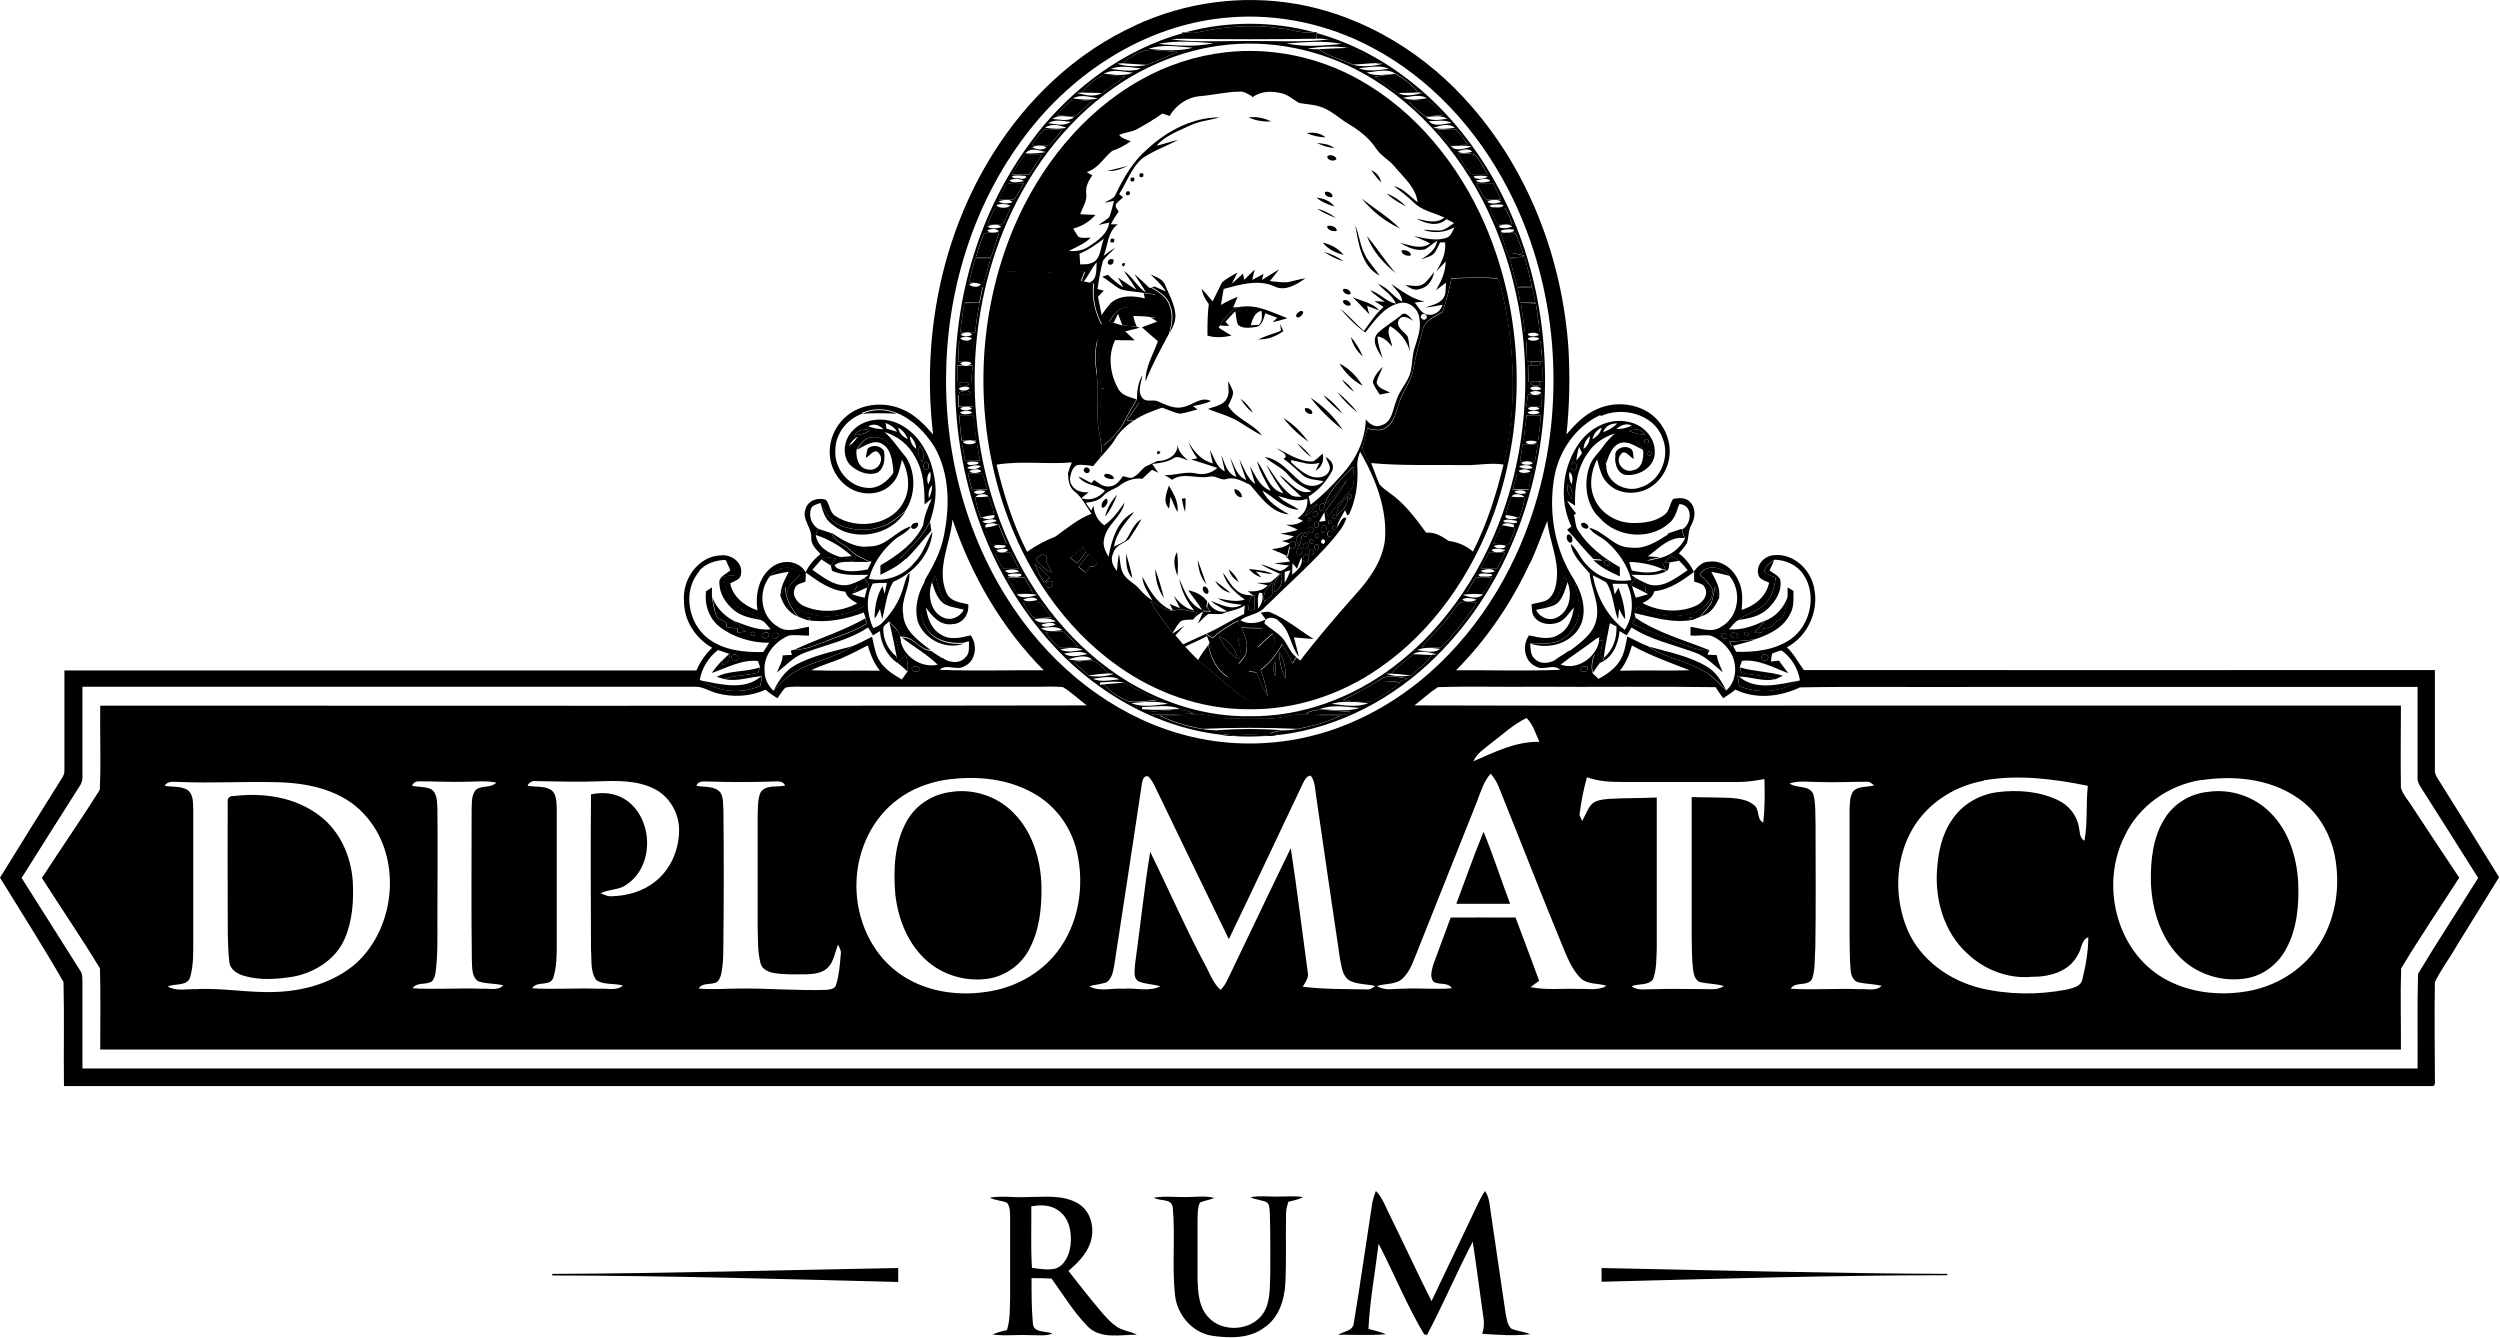 <?xml version="1.0" encoding="UTF-8"?>
<svg id="Layer_1" xmlns="http://www.w3.org/2000/svg" version="1.1" viewBox="0 0 1110 594">
  <!-- Generator: Adobe Illustrator 29.0.0, SVG Export Plug-In . SVG Version: 2.1.0 Build 186)  -->
  <path d="M504.2,11.2c22-10.2,47.1-13.6,71-9.5,30.5,5.2,58.3,22.4,78.3,45.7,25.8,29.6,40.2,68.3,42.9,107.3.7,12.7.5,25.5-.9,38.2,3.9-4.6,8.2-9,13.9-11.4,7.1-3.1,15.8-2.6,22.4,1.5,6.3,4,10.1,11.5,9.5,18.9-.5,6.6-4.6,13-10.8,15.6-5.4,2.3-12.4,1.6-16.6-2.8-3-2.8-3.7-7-4.8-10.8-2.4,4.9-3.6,10.8-1.7,16.1,2.3,7.3,9.8,12.1,17.3,12.2,5,.1,10.6-.5,14.6-3.9,2.1-1.7,2-4.7,3.6-6.8,2.6-.5,5.7-.7,7.6,1.5,2.6,2.7,2.2,6.9.5,10-1.5,2.4-1.1,5.4-2,8.1-.9,1.7-2.3,3.1-3.6,4.6,2.8,2.1,5.1,4.9,6.6,8.1,1.7-2.1,3.7-4.4,6.7-4.4,5.7-.9,10.9,3.2,13.1,8.3,2.1,4,1.9,8.7,1.5,13.1,5.8-1.8,10.9-5.9,12.2-12.1-2-.9-4.6-1.5-4.9-4-.8-4.2,3-8,7-8.2,8.9-1,16.8,6.8,18,15.3,1.9,10-3.2,20.8-12.2,25.6,3.1,2.9,5,6.7,7.5,10.1,93.4.1,186.8,0,280.2,0,0,14.7,0,29.4,0,44.2-.2,1.6.6,2.9,1.4,4.2,9.1,14.5,18.1,29,27.1,43.6-6.3,10.1-12.5,20.3-18.8,30.4-3.1,5.5-7,10.5-9.7,16.2-.3,14.2,0,28.4,0,42.6-.1,1.3.6,3.9-1.6,3.5-350.4,0-700.8,0-1051.1,0-.2-15.4.2-30.9-.2-46.2C19.4,420.6,9.5,405.2,0,389.7c9.1-14.8,18.3-29.5,27.5-44.2.7-1.1,1.2-2.3,1.1-3.6,0-14.7,0-29.5,0-44.2,93.5,0,187.1,0,280.6,0,1.6-3.8,4-7.2,7-10.1-7.4-4.2-12.5-12-12.5-20.6-.9-9.6,6.2-20,16.2-20.4,4.7-.7,10.1,3.2,9.1,8.3-.2,2.5-3,3.1-4.8,4.1,1.2,6.1,6.5,10.1,12.1,12-1-6.7.4-14.2,5.8-18.7,4.5-4.1,12.5-3.8,15.6,1.8,1.5-3.2,3.8-5.9,6.6-8.1-1.8-2-4.2-4.1-4.1-7,.4-4.6-4.2-8.2-2.6-12.8,1-4,5.5-5.5,9.1-4.3,1.8,2.1,1.6,5.6,4.2,7.2,9.8,6.5,25.9,4.1,30.8-7.3,2.6-5.6,1.6-12.3-1.2-17.7-1,3.6-1.5,7.6-4.2,10.4-4.3,5-12,5.8-17.8,2.9-6.1-3-10-9.6-10.1-16.3-.2-6.6,3.1-13.2,8.4-17.1,6.9-5.1,16.5-5.6,24.2-2.1,5.4,2.3,9.5,6.7,13.3,11-5.1-42.9,3.5-87.9,26.6-124.7,15.2-24.3,36.9-45,63.2-56.9M546.4,7.7c-35.2,2.5-67.4,22.4-89,49.7-24.1,30.3-36.6,69-37.3,107.5-.9,39.5,10.6,79.7,34.4,111.4,18.1,24.3,44,43.4,73.6,50.6,21.5,5.3,44.5,4,65.3-3.5,17.2-6.2,32.9-16.3,46-29,22.2-21.4,37.3-49.6,44.7-79.3,10.8-43.5,6.2-91.1-14.5-131.1-13.6-26.3-34.4-49.3-60.8-63.1-19.1-10.1-41-14.9-62.6-13.2M382.8,183.7c-6.8,2.4-11.9,8.9-11.9,16.2-.6,8.1,5.9,16.2,14.1,16.7,4.9.5,9-2.8,11.6-6.6.5-3,1.3-6.2.2-9.1-1.4-4-5.3-7.6-9.8-6.7-3.3,0-5.1,3.1-6.7,5.5-.4,3.7,1,8.6,5.5,8.8,3.8.7,7-4.1,4.5-7.2-1.9-2.6-4,1.1-5.9,2,.2-1.4.4-2.7.8-4,2-2.1,5.8-1.5,7.3.9.5,3.4.3,7.7-3,9.7-4.4,1.5-9-.6-12.2-3.6-3.6-4.2-2.6-10.9,1-14.8,5.3-6,14.8-6.6,21.6-2.9,8.5,4.5,13.3,13.8,14.9,23.1,1.4,6.8.3,13.7-2,20.1-3.3,6.4-8.4,11.4-13.5,16.4.7,0,2,0,2.7,0-3.1,3.1-7.2,5.1-11.1,7,0-1.4,0-2.8,0-4.2,7.5-4.3,15.1-9.8,19-17.8.4-4.1,2.1-8,3.8-11.8-1.1.8-2.1,1.7-3.2,2.6,0-7.1-.4-14.6-4.1-20.9-2.8-5.5-7.8-9.5-13.7-11.3,3.8,3.3,6.4,7.6,9.7,11.4,4.4,7.1,4.1,16.8-.5,23.7-3,2.4-5.9,5.1-9.5,6.5-7,2.7-15.2,2.4-21.7-1.5-3.2-1.9-4.5-5.6-6.5-8.6-1.5.7-3.8.9-4.2,2.9-1,3,.5,7,3.2,8.5l-1,2.7c.5,5.3,5.9,8.4,10.5,9.8,2.3.5,4.6,1,6.6,2.2-3,.2-6.2-.4-8.8,1.5.2.3.7,1,1,1.3,4.3,2.1,9.3,1.5,13.8.6.5-1.2,1.1-2.4,1.7-3.5h-.9c-3-1.5-6.2-2.7-8.5-5.1-2.6-2.7-7.1-3.7-8.4-7.6,5,3.2,10.4,6.9,16.8,6,7.5.2,11.8-7.1,18.5-8.9-1.6,2.9-5.1,3.9-7.5,6.1-5.2,4.5-9.4,10.4-11.2,17.2,7.5,1.5,15.4-1.3,20.2-7.2,3.9-3.9,5.3-9.2,8-13.8-.7,10-8.4,18.5-17.4,22.3-3,5-3.4,11-4.9,16.5-.4-1.5-.7-2.9-1-4.4-.7,1.5-1.4,3-2.4,4.3,0-5,.9-10.1,3.5-14.4.3.8.8,2.5,1,3.4.3-1.6.6-3.3,1-4.9-2.1,0-4.2,0-6.3.3-3.3,6.2-2.6,13.6.2,19.8,1.5-.6,3-1.2,4-2.4,4.1-4.2,7.4-9.2,9.1-14.8.9-2.5,1.2-5.3,3-7.4.3,6.3-3.9,11.9-2.8,18.3.3,7.4,6.9,12,12.2,16-5.2-.2-7.7-6.2-12.9-5.9l-.8-.5c-.7-2.6-3-4.4-4.7-6.3-1,1.1-3,1.9-2.6,3.7,0,4.6,2.2,9,5.8,11.9l.3,1.2c1.5-2.8.4-5.8-.5-8.5.5,0,1.5,0,2,0,1.2,7.2,9.4,12.7,16.6,10.9.7-1,1.4-2,2.1-3,2.9,2.3,7.9,2.8,10.4-.5,1.8-1.8,1.2-4.6,1.3-6.9-.6.2-1.8.5-2.5.7-6.3.4-13.5-1.1-16.7-7.1-4.1-6.4-1.8-14.1-.3-20.9,3.5-5.9,6.8-12,8.2-18.7,2.9-13.4,2.9-28.1-4-40.3-4.1-6.4-9.7-12.3-16.9-15.1-4.9-2.1-10.5-2.1-15.3,0M710.5,184.3c-10.9,5-18.4,16-20.4,27.6-2.7,15.7.2,32.4,9,45.8.9,5,2.8,10,1.9,15.2-.8,4.9-4,9.5-8.5,11.5-4.1,2-8.7.8-13.1,1.2.2,2.4,0,5.2,2,6.9,2.6,2.7,7.1,2.1,9.9,0,.6.9,1.2,1.8,1.8,2.6,7.2,2.7,15.7-3.3,16.9-10.5.5,0,1.5,0,2,0-.8,2.8-2.3,5.9,0,8.5l.2-1.1c4-3.5,5.8-8.7,5.5-13.9-.7-.3-2.1-1-2.8-1.4-1.6,1.8-3.8,3.5-4.5,6l-.8.6c-5.2-.4-7.8,5.6-12.9,5.9,4.9-3.8,10.8-7.6,12.1-14.2,1.6-7.1-2.4-13.5-3-20.4-3.3-4-7.7-7.8-8.4-13.2,3.2,2.8,4.4,7.1,7.6,9.9,4.8,5.3,12.3,7.5,19.3,6.2-1.7-6.6-5.7-12.3-10.7-16.8-2.5-2.4-6.2-3.4-8-6.4,6.8,1.6,11.1,9,18.5,8.8,6.3.9,11.8-2.8,16.8-6-1.2,3.9-5.8,4.8-8.4,7.6-2.4,2.7-5.8,3.7-9.1,5,.3.9.8,2.7,1.1,3.6,4.5,1,9.3,1.5,13.7-.4.4.1,1.2.5,1.6.6-.5-1.1-1-2.2-1.5-3.3-2.3-.6-4.7-.7-6.9-1.1,2-.5,3.9-1,5.9-1.4,4.5-1.2,8.7-4.3,10.8-8.5-.4-1.4-.9-2.7-1.3-4.1,4.4-2.3,5.1-10.9-1.1-11.3-2.1,3.5-3.9,7.7-7.9,9.4-9.5,4.9-21.2,2.1-29-4.7-4.9-6.2-5.6-14.9-2.8-22.2,1.3-3.2,4-5.4,5.8-8.1,1.4-2.2,3.4-4,5.2-5.8-4.6,1.6-9,4.2-11.7,8.3-5.1,6.8-6.2,15.5-6,23.8-1.2-.8-2.3-1.5-3.5-2.2,1.1,2,2.5,3.9,4,5.6-.2.2-.8.6-1,.8.8,2.3.5,4.9,2,7,4.5,6.9,11.2,12.1,18.4,16.1,0,1.4,0,2.8,0,4.1-4.2-1.9-8.4-3.9-11.7-7.2,1.2,0,2.5.1,3.8.2-5.2-4.2-10-8.9-13.4-14.7-6-12.1-4.3-27.3,3.7-38.1,5-6.7,13.8-10.9,22.2-8.6,6.2,1.4,11.4,7.3,10.9,13.8-.2,6-6.7,9.9-12.2,9.6-4.1,0-5.8-4.9-5.3-8.4-.5-3.1,3.7-4.9,6.2-3.6,2.1.6,1.6,3.2,2,4.9-1.9-.9-4-4.7-5.8-2-2.8,3.4,1.4,8.4,5.4,7,4.1-.7,4.8-5.2,4.6-8.7-1.5-2.5-3.3-5.5-6.6-5.5-6.5-1.1-11.7,6.3-9.8,12.2-.2,7.3,8.6,12.1,15.1,9.6,9-2.6,13.4-13.7,9.8-22.1-3.9-10.5-17.7-13.9-27.3-9.6M385.5,189.3c2.1.8,4.4,1.2,6.7,1.3-1.8-1.9-4.3-2.8-6.7-1.3M393.2,187.8c.1.6.3,1.9.4,2.5,1.6.5,3.1.9,4.7,1.4-1.1-1.9-3-3.1-5.1-3.9M711.8,191.9c2.3-.9,4.5-2,6.2-3.9-2.8,0-5.2,1.1-6.2,3.9M717.7,190.5c2.4,0,4.7-.4,6.8-1.6-2.5-1.1-4.9-.2-6.8,1.6M398.8,189.9c.4,2.5,2.1,4.1,4.3,5.1-.9-2.1-2.2-4-4.3-5.1M707,195c2-1.1,3.7-2.8,4.1-5.1-2.2,1-3.5,2.9-4.1,5.1M379.5,193.1c2.5.1,4.9-.7,6.9-2.2-2.6-.3-5.4-.4-6.9,2.2M723.4,191.4c2.2.9,4.6,1.5,7,1.7-1.5-2.6-4.4-2.9-7-1.7M377,198c1.6-1.1,2.9-2.6,3.9-4.2-1.7,1-3.1,2.4-3.9,4.2M404,193.6c0,2.3,1,4.3,2.8,5.7-.1-2.2-1.1-4.2-2.8-5.7M703.1,199.3c1.9-1.3,2.8-3.4,2.8-5.7-1.7,1.5-2.7,3.5-2.8,5.7M730.3,195.1c-.4,1.4.1,1.9,1.5,1.5.4-1.4-.1-1.9-1.5-1.5M409.3,205.1c1.7-2.4.6-4.9-.8-7.1-1.7,2.4-.5,4.8.8,7.1M701.1,198.4c-.6,2-1,4-1.2,6.1.9-1.1,1.8-2.1,2.5-3.4-.4-.9-.9-1.9-1.3-2.7M732,200.4c-.9,1.2-.7,1.8.7,2,.9-1.2.7-1.8-.7-2M411.2,205.3c-1.6.2-1.7,3.1,0,3.3,1.6-.2,1.7-3.1,0-3.3M698.1,205.4c-1,.9-.8,3.1.7,3.4,2.1-.2,1.3-4.5-.7-3.4M412.1,215.1c1-1.7,1.4-3.7.9-5.6-1.6,1.6-1.5,3.7-.9,5.6M696.9,209.5c-.5,1.9,0,3.9.9,5.6.5-2,.7-4.1-.9-5.6M412.4,221.3c1-1.8,1.4-3.8,1.5-5.8-1.7,1.5-1.7,3.7-1.5,5.8M695.9,215.3c-.3,2.3.5,4.4,2,6.2.3-2.4.4-4.9-2-6.2M422.9,230.7c-.9,10.7-7.2,21.5-2.8,32.2,1.5,4.1,6.1,4.6,9.8,5.4.5,4.3-2.4,8.7-6.9,8.8-5.4.9-9.1-3.4-11.9-7.4.7,4.5,2.2,9.3,6.3,11.8,4,2.9,9.1,1.7,13.6.6,3.2,4.3,2.3,11.6-3,13.8-3.4,2-7.8-1.4-10.8,1.5,15.4.6,30.8.1,46.2.2-18.6-18.7-32.1-42.1-40.5-67M679.2,250.2c-8.1,17.5-19.1,33.7-32.7,47.4,15.4-.1,30.8.4,46.2-.2-3-2.9-7.2.5-10.6-1.4-5.4-2.2-6.4-9.5-3.2-13.9,4.2.9,8.9,2.2,12.9-.2,4.6-2.3,6.3-7.4,7-12.2-2.1,2.3-3.7,5.3-6.7,6.6-3.5,1.4-8.1,1-10.6-2-1.5-1.7-1.3-4-1.5-6,2.4-.7,4.9-.8,7.1-2,2.9-2.1,3.8-5.9,4.1-9.2.9-8.9-3.3-17.1-4.2-25.8-2.6,6.4-4.8,12.9-7.8,19.1M364.7,248.4c-1.4,1.5-2.7,3.1-4,4.6,5.3,3.6,11.8,9.2,18.5,5.8.4.2,1.1.7,1.4,1-.5,1.2-1.1,2.4-1.6,3.6l-.9.4c1.9.6,3.8,1.2,5.8,1.6.4-1.6.8-3.2,1.2-4.7,1.8-.8-.8-3-1.3-4.1.5-.3,1.4-1,1.8-1.4-5.5,0-11.1.6-16.2-1.8-.1-.6-.4-1.7-.5-2.3.7-1,1.5-2.1,2.2-3.1-2.1-.5-4.4-.7-6.4.4M739.1,249.7h2.2c-.4,1.3,0,3.4-1.7,4-4.8,2.5-10.2,1.4-15.3,1.5.5.4,1.5,1.1,2,1.5-.8,1.1-1.6,2.1-2.4,3.2l.7.3c.5,1.7,1.1,3.5,1.7,5.2,1.8-.5,3.7-1,5.5-1.6l-1-.5c-.2-1.5-.4-3.1-.5-4.6,6.8,3.7,13.5-1.9,19-5.5-1.1-1.5-2.4-2.9-3.7-4.2-1.2-.8-2.4-1.6-3.6-2.4-1,1-2,2.1-2.9,3.1M310.6,253.6c-7.7,8.5-5.1,23.2,3.8,29.9,6.9,5.3,16,6.2,24.5,6,.9-1.4,1.8-2.8,2.6-4.1-7.8,0-15.7-2.3-22-7.1-4.7-3.7-6.8-9.9-6-15.8.9-.6,1.8-1.1,2.6-1.7,0,1.3,0,2.6,0,4,.3,2.6.8,5.2,1.6,7.8.5,2.2,2.9,2.7,4.6,3.7.1.7.2,1.5.3,2.2,1.6.2,3.2.4,4.8.5,0,.5,0,1.5,0,2,1.3-.2,2.5-.5,3.8-.7-1.9-1.5-3.8-3.1-5.6-4.7,5.4,1.9,10.7,4.5,16.6,3.8-1.4-1.4-2.5-3.4-4.4-4.1-3.6-3.2-8.8-3.8-12-7.4-3.1-3.2-4-7.8-4.7-12,1.7-.2,3.4-.3,5.1-.5.1-3.1-1.7-5.4-4.3-6.8-4.3.2-8.7,1.6-11.6,5M712.5,249.2c-.9,1.1,1,2.7,1.9,1.6.9-1.1-1-2.7-1.9-1.6M783.3,253.9c1.5,1.3,3.3,1.8,5.1,2.5-.5,4.1-1.5,8.4-4.5,11.5-3.2,3.6-8.4,4.3-12,7.4-1.8.8-2.9,2.8-4.3,4.1,5.6.5,10.9-1.4,15.9-3.8-1.3,1.9-3,3.5-4.6,5.1,1.2,0,2.3,0,3.5.1,0-.4,0-1.2,0-1.6,2.2-.3,4.6-.7,5.7-2.8,1.4-1.2,3.5-1.8,4-3.7.8-2.6,1.2-5.2,1.6-7.9,0-1.3,0-2.6,0-4,.9.5,1.7,1,2.6,1.6,0,3.5.3,7.3-1.6,10.4-3,6.1-9.6,9.1-15.7,11.1-3.7.4-7.4.8-11.1,1,.2.5.6,1.4.8,1.9l.7-.2c.4.7,1.1,2.1,1.5,2.8,8.2.2,17-.7,24-5.5,8.9-6.1,12-19.8,5.8-28.8-2.8-4.3-7.9-6.5-12.9-6.6-1.9,1.3-4.2,2.7-4.5,5.3M342,255.7c-5.7,6.7-4.4,18.2,3.5,22.6,4.2,2.9,9.2.6,13.7,0,0,1,0,3,0,3.9-3,.1-6-.5-9,0-6.2,2.6-11.4,8.8-10.7,15.8-.1,3.4,1.6,6.4,3.9,8.7,3.1-2.9,5.9-6.4,9.7-8.5,7.9-4.7,17.4-5.9,24.9-11.1,3.2-1.2,6.1-2.9,9.2-4.4.9,3.9,1.4,8,3.7,11.3,2.3,3.4,6,5.6,9.5,7.7.6-.9,1.9-2.6,2.5-3.5.3-2.5,0-5-.7-7.3-1.3,1.1-2.6,2.3-3.9,3.4-4.5-3.3-7.2-8.5-7.6-14.1-1,.6-2.1,1.3-3.1,1.9-.7-1.2-1.5-2.4-2.2-3.5-8.4,5.6-18.4,7.6-27.8,11.1-5,1.7-8.6,5.7-12.6,8.9.8-2.5,2.5-4.8,2.5-7.6,1.4-.1,2.7-.2,4.1-.2-.2-.6-.3-1.3-.5-1.9.6-.2,1.8-.5,2.4-.6,4.4.4,8.4-1.9,12.5-3.2,6.2-2.6,13-4.4,18.7-8.1,0-.6-.2-1.8-.3-2.4-.2-.6-.6-2-.9-2.6,0-.7,0-2,.1-2.7-8.1,4.5-18.3,6-27.1,2.3-3.9-1.5-6.8-5.2-7-9.5,1.1-2.8,3.5-4.7,5.6-6.8-3-5-10-3.6-13.2.5M754.7,255.2c2.1,2,4.6,4,5.7,6.8,0,4.3-3.2,7.9-7,9.5-8.5,3.5-18.5,2.4-26.5-2.2-.4,1-.8,2-1.2,3,.1.5.4,1.5.5,2-.4.7-1.1,2-1.5,2.6,8.2,4,16.8,7,25.3,10.2,2.9,1.2,5.9,1.6,9,1.6-.2.5-.7,1.5-.9,2,1.4,0,2.8.1,4.2.2.2,2.7,1.7,5.1,2.6,7.6-4-3.3-7.6-7.2-12.7-8.9-9.3-3.4-19.3-5.5-27.8-11-.7,1.2-1.4,2.4-2.1,3.5-1.1-.6-2.1-1.3-3.2-1.9-.5,5.7-3.2,12.2-9,14.2-.7-1.3-1.5-2.6-2.2-3.8-1.2,2.6-1.5,5.4-.9,8.2.9.9,1.8,1.8,2.8,2.6,3.5-1.9,6.8-4.2,9.1-7.5,2.3-3.4,2.9-7.4,3.6-11.3,3.1,1.4,6,3.1,9.2,4.3,7.6,5.3,17.1,6.4,25,11.2,3.8,2.1,6.5,5.6,9.7,8.5,4.5-3.9,5-10.7,2.6-15.8-2-3.9-5.4-7-9.4-8.6-3-.4-6,.2-9,0,0-1,0-2.9,0-3.9,4.5.6,9.4,2.9,13.6,0,8-4.4,9.3-16,3.6-22.7-3.2-4-10.2-5.4-13.2-.5M357.8,254.1c0,1.4-.1,2.8-.2,4.2-1.7.7-4.1.9-4.7,3-1.5,3.2,1.3,6.6,4.1,7.8,7.5,3.3,16.4,2.6,23.6-1.2-2.2-1.3-4.5-2.6-5.3-5.2-6.7-.6-12.2-4.7-17.5-8.5M734.5,262.6c-.7,2.7-3,4-5.2,5.2,7.2,3.7,16.1,4.5,23.6,1.2,2.9-1.2,5.7-4.6,4.2-7.8-.7-2.1-3.1-2.3-4.9-3,0-1.4,0-2.9,0-4.3-5.3,3.9-11,8-17.7,8.6M413.8,258.6c-2,5.4-.8,12.8,4.8,15.5,3.5,1.7,7.6,0,9.3-3.4-2.1-.5-4.3-1-6.4-1.5-3.6-3.7-5.2-8.7-6.1-13.6-.5,1-1.1,2-1.6,3.1M694.6,255.6c-.8,2.8-1.3,5.8-2.5,8.5-1.2,2.7-3.8,4.3-6.1,5.9-1.3.2-2.7.5-4,.8,1.7,3.4,5.7,5.1,9.2,3.4,5.7-2.7,7-10.2,4.8-15.6-.4-1-1-2-1.4-2.9M707.2,255.4c1.7,9.5,6.5,18.5,14.2,24.3,3.9-6.2,4.1-14,1-20.5-2.1,0-4.2,0-6.4,0,.3,1.6.7,3.1.9,4.7.4-.7,1.3-2.2,1.7-3,1.7,4.5,2.9,9.2,3,14-1.2-1.3-1.9-2.9-2.7-4.5-.1,1.2-.4,3.5-.5,4.7-2.1-5.4-2-11.5-5.2-16.5-1.9-1.2-4-2.1-6.1-3.2M333.4,281.1c.1,1.4.8,1.7,1.9.7-.1-1.4-.8-1.7-1.9-.7M339.1,281.1c-2.1.9,0,3.2,1.5,1.9,2-.9,0-3.2-1.5-1.9M344.2,281.1c-1,.2-1.8,2.2-.4,2.5,1.9.4,2.6-3.3.4-2.5M764.5,281.3c-1,1.2,1,3,2.1,2.1.9-1.2-1-3-2.1-2.1M768.6,281.3c-1,1.8,2.9,3,3.1,1-.2-1.3-2.2-1.9-3.1-1M774.5,281.1c.2,1.4.8,1.7,2,.8-.2-1.4-.8-1.7-2-.8M374.1,292.1c-4.6,2-9.4,3.2-13.9,5.5,10.2.4,20.3,0,30.5.2-2.7-3.3-4.2-7.2-5.4-11.2-3.8,1.8-7.4,3.9-11.3,5.5M724.6,286.6c-1.2,4-2.7,8-5.4,11.2,10.3-.3,20.7.1,31-.2-8.7-3.4-17.5-6.5-25.6-11M310.7,302l1,.2c7.4,5.2,17.7,6,25.9,2.3.5-1.4.4-2.9.6-4.3-5.5.4-11.1,2.6-16.6,1.3,4.8-1.8,10.1-1.5,15-2.8.2-.6.6-1.8.9-2.4-.2-.7-.7-2.1-1-2.8-7.3-.8-13.8,3.1-20.5,5.3,1.5-2.1,3.2-4.1,5-5.9,0,.6-.2,1.8-.2,2.4,2.6-.6,3.1-3.2,3.4-5.5l-.6.5c-1.6-.6-3.2-1.2-4.8-1.7-4.2,3.2-7.2,8-8.1,13.3M786.8,290.1c-.2,1.2-.4,2.4-.5,3.6,1.2-.1,2.4-.2,3.6-.4,1.2,2,2.8,3.7,4.1,5.6-6.7-2.5-13.2-6.3-20.6-5.5-.2.7-.7,2.1-1,2.8.2.6.6,1.8.8,2.4,4.9,1.3,10.2,1.1,15,2.9-5.3,1.4-10.8-1.1-16.2-1.1l-.6-.4c.6,1.7,0,4.7,2.3,5.2,8,2.8,17.5,2,24.5-2.9l1-.2c-.9-5.3-3.8-10.2-8.2-13.3-1.5.3-2.9.8-4.2,1.4M325.1,291.1c-1.1,1.5,1.4,3.1,2.4,1.7,1.1-1.5-1.4-3.1-2.4-1.7M782.4,291.1c-1.2,1.5,1.4,3.1,2.4,1.6,1.2-1.5-1.4-3.1-2.4-1.6M405,296.3c-.9,1.9,3,2.8,3.3.9-.4-1.2-2.3-1.9-3.3-.9M703.4,295.9c-1.8-.2-2.5,2.7-.2,2.3,2,.4,2.5-2.9.2-2.3M36.6,304.9c0,13.4,0,26.7,0,40.1.1,1.6-.5,3-1.4,4.3-8.6,13.5-17.1,27-25.6,40.5,8.7,13.8,17.4,27.5,26.1,41.3,1,1.4.8,3.2.9,4.8,0,12.8,0,25.7,0,38.5,345.6,0,691.2,0,1036.8,0,.1-14-.2-28,.2-42,8.6-14.4,17.9-28.4,26.7-42.6-8-12.7-16-25.4-24.1-38.1-1.2-2.1-3.1-4.1-2.8-6.7,0-13.4,0-26.7,0-40-65.5,0-130.9,0-196.4,0-25.9.2-51.9-.3-77.8.2-8.9,4.2-19.6,5.4-28.7,1-1.7,1.4-3.5,2.6-5.4,3.8-1.2-1.6-2.3-3.2-3.4-4.9-26.5-.4-53.1,0-79.6-.2-14.6.2-29.2-.3-43.7.2-3.7,2.4-6.9,5.4-10.4,8.1,85.7.3,171.5,0,257.2.1,60.3,0,120.5,0,180.8,0,0,12.2-.2,24.4,0,36.5,1,3.3,3.6,5.9,5.3,8.8,6.8,10.4,13.7,20.7,20.6,31.1-8.6,13.4-17.6,26.6-25.8,40.3-.4,12,0,24-.1,36-340.5,0-681,0-1021.5,0,0-12,.2-24-.1-36-8.2-13.6-17.3-26.8-25.8-40.2,8.5-13.1,17.4-25.9,25.7-39.1.6-12.4,0-24.9.2-37.4,146,0,292,.2,438-.1-3.5-2.7-6.8-5.8-10.5-8.1-4.2-.5-8.5-.1-12.8-.2-34,0-68,0-102,0-2.8,0-5.7-.2-8.5.4-1.3,1.4-2.4,3.1-3.5,4.7-1.9-1.1-3.7-2.4-5.3-3.8-6.7,3.1-14.4,3.5-21.5,1.6-3.4-.8-6.4-3.1-10-2.9-90.5,0-180.9,0-271.4,0M662,330c-2.8,2.4-6.3,4.4-7.8,8,9.3-4,18.8-8.9,29.3-8.6-1.7-3.6-2.8-7.8-5.7-10.6-5.9,2.8-10.7,7.4-15.9,11.3M507,348c-4.1,26.9-8.1,53.9-12.3,80.8-.5,2.6-1,5.8-3.5,7.4-2.5.8-5.1,1-7.6,1.7,4.7,2.6,10.2.7,15.3,1.1,5.4-.5,11.3,1.5,16.3-1.1-3-.9-6.3-.9-9.3-2-3.1-1.4-2-5.3-1.9-8,2.3-16.6,4-33.2,6.7-49.7,8,16.3,15.3,33.1,23.8,49.1,2.4,4.1,3.8,9,7.4,12.2,1.6-1.4,2.5-3.3,3.4-5.1,9.3-19.2,18.4-38.6,27.8-57.8,2.8,18.2,5,36.6,7.5,54.8.7,2.5-.9,4.6-2.2,6.7,9.4,1.2,19,1,28.5,1.2,1.5.2,2.6-.7,3.7-1.5-3.9-1-8.2-.6-11.7-2.6-2.9-2.1-3.2-6-3.9-9.2-3.6-23.9-7-47.7-10.5-71.6-.6-3.4-.4-7.1-2.5-10-1.9,0-2.7,1.9-3.5,3.4-11,23.1-21.8,46.2-32.9,69.2-11.1-22.8-22.1-45.6-33.1-68.4-.7-1.4-1.6-2.8-2.7-3.9-2.3-.5-2.5,2-2.9,3.6M656.1,355.1c-8.8,22.2-17.7,44.4-26.5,66.5-1.8,4.3-3.1,9.1-6.5,12.5-3,3.3-7.9,2.4-11.7,3.7,3.4,2.3,7.7,1.1,11.5,1.2,7.2-.4,14.5.4,21.7-.2-1.6-2.8-5.5-1.4-8-2.8-2-2.2-.8-5.4-.2-7.8,2.5-7,5.2-13.8,7.7-20.8,9.6-.1,19.2,0,28.8,0,3.5,9.4,7.1,18.7,10.5,28.1-1.3.9-2.6,1.8-3.8,2.8,7,1.4,14.2.5,21.3.8,4.1-.2,8.6.9,12.4-1.4-3.8-1.3-8.6-.4-11.7-3.6-3.3-3.4-5.2-7.8-7-12-10-24.2-19.4-48.5-29.2-72.8-.8-2.1-2.1-4-3.5-5.8-3,3.2-4.2,7.5-5.8,11.4M419.3,346.3c-7.3,1.3-14.5,4-20.5,8.5-11.4,8.3-17.9,22.2-18.5,36.1-.7,14.4,4.9,29.4,15.9,38.9,11.2,9.8,27.1,12.8,41.6,10.6,12.1-1.6,23.7-7.7,31.3-17.4,9.9-12.5,12.6-29.7,9-45.1-2.4-10-8.6-19.1-17.4-24.6-12.1-7.7-27.3-9.1-41.3-7M701.3,361.9c.3.6.9,1.9,1.2,2.6,1.3-2.3,2.2-4.9,3.8-7,1.9-2.3,5.2-2.5,8-2.8,7.1-.4,14.2-.3,21.3-.6,0,22.3,0,44.6,0,66.9-.2,4.6,0,9.5-1.7,13.9-2.2,2.8-6.5,1.7-9.5,3,2.8,2.1,6.3,1.2,9.6,1.3,8.7-.3,17.3,0,26,0,1.9.1,3.8-.3,5.4-1.4-3.5-1.1-7.2-.9-10.7-1.8-2.2-.9-2.7-3.5-3-5.6-.6-5.2-.5-10.4-.6-15.6,0-20.3,0-40.6,0-60.9,5.9.2,11.8.1,17.7.4,3.6.3,7.5.9,10.3,3.4,2.2,2,.8,6.2,3.8,7.5.7-6.4.7-12.9.5-19.3-3.8.7-7.6,1.3-11.4,1.3-17.3,0-34.7,0-52,0-5.2,0-10.4-.3-15.4-2.1-1.5,5.4-2.6,11-3.3,16.6M880.6,346.7c-13.6,2.4-26.2,10.9-32.5,23.3-6.8,13.1-6.9,29.4-1.1,43,5.7,13.2,18.5,22.3,32.2,25.7,12.5,3,25.7,3.1,38.3.7,2.7-.7,6.5-1.3,7.1-4.7,1.5-6.1,2.6-12.3,2.6-18.6-3.3,1.3-2.9,5.6-4.8,8.1-3.8,7.3-12.7,9.6-20.3,9.5-10.7,1-21.5-3.3-29.1-10.8-9.7-9.1-13.8-23-13-36.1.5-8.1,2.1-16.4,6.9-23.1,4.5-6.7,12.1-11,20.1-12,8.9-1.1,18.3-.4,26.6,3.5,4.8,2.2,8.4,6.6,9.4,11.8.5,2.2.2,5,2.5,6.3,1.5-8,.6-16.3,1.5-24.4-15.2-3.1-30.9-5.1-46.3-2.4M977.3,346.3c-14.5,2.3-27.8,11.6-34,25-10.8,21.3-3.8,50.8,17.3,63,11.2,6.5,24.7,8,37.3,5.8,12.3-2.1,23.8-9,30.9-19.3,8.2-11.8,10.6-27.1,7.8-41.1-2.1-10.2-7.9-19.8-16.7-25.6-12.3-8.4-28.1-9.9-42.5-7.7M73.1,348.9c3.3.6,7,0,10.1,1.8,2.6,1.8,2.5,5.4,2.6,8.2,0,19.4,0,38.7,0,58.1,0,5.5.2,11.2-1.3,16.6-1.1,4.5-6.8,2.9-10,4.4,3.8,2.3,8.3,1,12.4,1.2,12-.7,24,1.8,36,1.2,12.5-.5,25.3-4.2,35-12.5,18.3-16.5,20.8-48.3,3.7-66.5-9.7-10.6-24.7-13.8-38.6-14.1-14.4-.4-28.7.5-43.1-.1-2.3.1-5.5-.8-6.8,1.8M183.1,348.9c2.7.6,5.7.3,8.3,1.5,2.8,1.8,2.6,5.6,2.8,8.5.2,16.7,0,33.4,0,50,0,7.6.2,15.2-.8,22.8-.2,1.4-.6,2.9-1.6,4-2.6,1.8-6.8.2-8.6,3.1,10.2.6,20.5-.2,30.7.2,3.2-.3,7.1,1.1,9.6-1.5-3.6-.9-7.4-.6-10.9-1.7-3.2-1.7-2.9-6-3.1-9.1-.3-22.3-.1-44.7-.1-67,.2-3.1-.3-7,2.2-9.3,2.7-1.7,6.4-.5,8.8-2.9-4.5-1-9.1-.4-13.6-.4-7,.2-13.9-.2-20.9-.2-1.3,0-2.3.6-2.9,1.7M234.4,348.9c3.3.6,6.9,0,9.9,1.6,2.9,1.6,2.7,5.5,2.9,8.3,0,20,0,40,0,60,0,5.2,0,10.5-1.6,15.5-1.6,3.9-7.3,1-9.3,4.5,9.9.6,19.8-.2,29.7.2,3.5-.3,7.7,1.1,10.6-1.4-3.9-1.2-8.5-.1-11.9-2.5-2.7-3.8-1.9-8.9-2.3-13.3-.1-23-.2-46,0-69.1,4.9-1.1,10.2-.7,14.6,1.9,13.1,7.8,14,29.8,1.1,38.2-3.3,2.5-7.8,1.9-11.4,3.8,1.7.7,3.4,1.6,5.3,1.3,6.7-.2,13.5-2.2,18.8-6.4,7.2-5.6,11-14.9,10.7-23.9-.3-6.9-4.3-13.8-10.5-17.1-7.7-4.1-16.6-3.9-25.1-3.6-9.3.4-18.7,0-28-.1-1.5-.2-2.8.5-3.6,1.8M309.3,348.9c3.5.7,8-.1,10.6,3,1.4,2.4,1.1,5.3,1.3,8,.2,18.7.2,37.3,0,56-.1,5.5.2,11.1-1,16.6-.4,1.5-1,3.5-2.8,3.9-2.4.8-5.7,0-7.2,2.5,6.2.6,12.4,0,18.6,0,12.7-.1,25.3,1,38,.6,1.6-.2,3.9-.3,4.4-2.2,1.4-4.4,1.7-9,2.1-13.5.3-1.6-.5-3-1.2-4.4-1.4,3.4-1.8,7.4-4.5,10.2-2.5,2.5-6.3,2.9-9.7,3-4.6,0-9.2.2-13.8-.5-2.6-.4-5.6-1.5-6.4-4.3-1.4-5.2-1.1-10.7-1.3-16,0-16.6,0-33.3,0-50,.2-3.4-.1-7,1.4-10.2,2.5-3.3,7.3-2,10.8-2.8-1-2.4-3.7-1.8-5.7-1.8-9.4.3-18.7.3-28.1,0-2,0-4.6-.5-5.6,1.8M794.6,347.9c3.2,2.3,8.7.5,10.5,4.7,1.2,4.3.8,8.9,1,13.3,0,18.3.2,36.6-.1,55-.4,4.5.1,9.2-1.4,13.6-1.7,3.8-7.5,1-9.5,4.5,10.2.6,20.5-.2,30.8.2,3.2-.2,7,1,9.6-1.5-3.4-.8-6.8-.8-10.2-1.5-2.5-.5-3.4-3.2-3.6-5.3-.5-5.3-.4-10.7-.5-16,0-18.3,0-36.7,0-55,.2-3-.1-6.3,1.8-8.8,2.5-2.2,6.2-1.5,9.1-2.4-1-.8-2-1.8-3.4-1.6-7.3,0-14.6.4-21.9.1-4.1,0-8.4-.7-12.3.7h0Z"/>
  <path d="M526.5,14.3c18.6-5,38.4-5,57,0-5.2.9-10.2-1.5-15.4-1.7-12.1-2-24.4-.8-36.3,1.8-1.7.4-3.5.2-5.3,0Z"/>
  <path d="M459.9,60c16.6-21.2,39.2-38,65.3-45.3,0,.8,0,1.6,0,2.5-1.8,0-3.6.1-5.3.3,11.6,1.4,23.4.6,35.1.7,11.7-.1,23.5.7,35.1-.7-1.8-.2-3.6-.4-5.4-.3,0-.8,0-1.6,0-2.5,31.7,8.8,58.1,31.7,75.2,59.4,21.5,34.6,29.5,76.6,24.8,116.9-4.3,37.1-20,73.6-46.7,100.1-18.7,18.8-43.4,32-69.9,35.2-1.5-.2-3-.4-4.5-.6,1.8-.5,3.7-1,5.6-1.4,2.3,0,4.6-.2,6.9-.6,6.6-1.2,13.1-3,19.1-6-5.1-.2-10.1.2-15.2-.4-5.8-.7-11.2,2.1-17,1.8-5.4-.2-10.7-.2-16.1,0-5.8.3-11.2-2.5-17-1.8-5,.6-10.1.2-15.2.4,6,3,12.5,4.9,19.1,6,2.3.4,4.6.5,6.9.6,1.9.4,3.7.9,5.5,1.4-.8.2-2.6.5-3.4.6-32.1-3.5-61.3-21.9-81.3-46.8-25.5-31.4-38-72.3-37.4-112.5.1-38.2,12.2-76.8,35.9-107M514.3,19.5c8.1.8,16.4,1.4,24.5-.3-8.1-.6-16.4-1.4-24.5.3M571.2,19.3c8.1,1.7,16.4,1,24.5.2-8-1.6-16.4-.8-24.5-.2M541.3,20.3c-16.7,2.3-32.7,8.9-46.5,18.5-22.9,15.9-39.7,39.4-49.9,65.1-16.9,43-16.2,92.6,2.2,135,11.3,25.9,29.7,49.2,54,63.9,16.2,9.7,34.9,15.5,53.8,15.2,23.1.3,45.7-8.2,64-22.1,24-18.1,40.9-44.6,50-73.1,12.9-40.5,10.8-85.7-6.2-124.6-11.8-27-31.5-51.2-57.4-65.6-19.3-10.8-42-15.4-64-12.3M510,21.7c6.5.6,13.3,1.2,19.7-.5-6.5-.4-13.4-1.8-19.7.5M580.2,21.5c1.8.3,3.6.4,5.4.4,4.5,3.3,10.1,4.6,15.1,6.9,4.3,1,9,.7,13.2-.5-.6,0-1.9-.1-2.5-.1-3.5-3-7.8-5.3-12.2-6.8-6.2-1.2-12.8-.7-19,.2M498.5,28.1c-.6,0-1.9.1-2.5.2,4.3,1.3,8.9,1.5,13.2.5,4.7-1.6,9.1-3.9,13.7-5.7-3.3-.3-6.7-.6-10-.8-5.5-.8-10.4,2.5-14.4,5.8M493.2,30.6c4.4.5,9.1,1.5,13.5-.2-4.5-.4-9.1-1.6-13.5.2M603.3,30.3c4.3,1.7,9,.8,13.4.2-4.3-1.8-9-.6-13.4-.2M490.2,32.7c4.2.4,8.7,1.3,12.8-.4-4.2-.4-8.8-1.8-12.8.4M607,32.3c3.6,1.7,7.6.8,11.4.5-2.7.4-5.3.8-8,1.2,3.5,2.4,6.8,5,10.3,7.2,3.3,2,7.5.9,11,0-.6,0-1.7-.1-2.2-.2-2.7-3.5-6.2-6.3-10.1-8.4-3.7-2.4-8.3-.7-12.3-.5M480.4,41.1c-.5,0-1.7.1-2.2.2,3.5.9,7.6,2,11,0,3.6-2.3,6.9-4.9,10.4-7.3-3.2-.3-6.4-.9-9.7-.7-3.8,1.7-6.9,4.6-9.5,7.8M476.4,43.7c3.7.5,7.5.9,11.1,0-3.6-.6-7.7-2-11.1,0M623,43.4c3.4,1.5,7.1.7,10.6.2-3.3-1.9-7.1-.7-10.6-.2M469.2,51.1c2.6.2,5.2.7,7.8.6,2.9-1.8,5.1-4.4,7.6-6.8-2.9-.2-5.8-.7-8.6-.4-2.6,1.7-4.6,4.3-6.8,6.6M625.3,44.9c2.4,2.3,4.7,5,7.6,6.8,2.6,0,5.2-.3,7.8-.6-2.2-2.3-4.1-4.8-6.8-6.5-2.9-.4-5.8.2-8.6.4M467.3,52.8c3.2.2,6.8,1.3,9.6-.7-3.2-.3-6.8-1.4-9.6.7M633,52.2c3,1.7,6.4,1,9.6.5-3-1.7-6.4-1-9.6-.5M465.4,54.7c3.3.4,7,1.5,10-.6-3.3-.3-7-1.3-10,.6M634.4,53.8c2.7,2.8,6.8,1.1,10.1.8-3.1-1.7-6.7-.8-10.1-.8M464,56.7c3.1.5,6.4.7,9.5,0-3-1.1-6.7-2.1-9.5,0M636.4,56.7c3.2.8,6.4.5,9.6,0-2.9-2.2-6.5-.9-9.6,0M458.2,64.4c2.5.1,5.1.4,7.7,0,2.2-2,3.9-4.4,5.6-6.7-2.5-.2-5.1-.5-7.6-.3-2.4,1.9-4,4.5-5.7,7M638.4,57.7c1.8,2.3,3.7,4.6,5.5,6.9,2.6-.2,5.1-.3,7.7-.5-1.7-2.4-3.3-5-5.6-6.8-2.5-.2-5.1.2-7.6.3M458.3,65.3c1.1,1,5.3,1.8,6.2,0-1.9-.8-4.3-.8-6.2,0M644.2,65c2.7,2.5,6.2.8,9.2.1-3-.7-6.2-.5-9.2-.1M455.3,68.1c3,.1,6.1,0,9.1-.6-3-.6-6.9-2.3-9.1.6M647.3,67.2c1.2,1.2,4.5.7,6.3.2-1.1-1.8-4.6-.9-6.3-.2M455.1,68.8c-2.4,2.5-4,5.7-5.7,8.7,2.5,0,5,.1,7.5.1,1.9-3,3.9-6,5.7-9-2.5,0-5.1-.2-7.5.3M647.2,68.4c1.8,3,3.5,6.1,5.9,8.7,2.3.9,4.9.3,7.4.3-1.7-3-3.3-6.2-5.7-8.8-2.4-.8-5.1-.3-7.6-.3M449.3,78.3c.4,1.3,2.7.6,3.8,1,.6.4,3.8-.3,2-1.2-1.9-.1-4-.5-5.9.2M654.2,78.4c.9,1.6,5.3,1.1,6.4,0-2-.5-4.5-.6-6.4,0M448.2,80c1,1.6,4.5.8,6.4.5-1.2-1.3-4.6-1.3-6.4-.5M655.3,80.2c1.2,1.3,4.6.8,6.4.2-1-1.8-4.6-.7-6.4-.2M447.1,81.7c-1.5,2.1-2.5,4.5-3.6,6.8,2.2,0,4.4.2,6.6.1,1.9-2.1,3-4.8,4.4-7.2-2.4,0-5-.5-7.3.3M655.5,81.4c1.3,2.4,2.5,5.1,4.4,7.2,2.2.2,4.4,0,6.6,0-1.2-2.4-2.3-4.8-3.5-7.2-2.5,0-5,0-7.5,0M443.4,89.4c1.2,1.2,4.4,1.1,6.1.4-1-1.7-4.4-1-6.1-.4M660.4,89.4c1,1.7,4.4.7,6.1.3-1.1-1.4-4.5-1.1-6.1-.3M442.4,91.1c.9,1.4,5.1,1.6,6.1.1-1.8-.7-4.2-.9-6.1-.1M661.4,91.2c.3,1.3,2.6.7,3.6.9.6,0,3.6-.4,2-1.2-1.8-.2-3.9-.3-5.6.4M438.5,99.5c2.2,0,4.4.2,6.6,0,1.6-2.1,2.4-4.7,3.4-7.1-2.2,0-4.4-.2-6.6,0-1.5,2.2-2.4,4.7-3.4,7.1M661.5,92.4c1,2.4,1.8,4.9,3.4,7.1,2.2.2,4.4,0,6.6,0-1-2.4-1.8-4.9-3.3-7.1-2.2-.2-4.4,0-6.6,0M438.5,100.5c1,1.3,4.4,1,6,.3-1-1.6-4.4-1-6-.3M665.4,100.4c1,1.6,4.3.7,6,.3-1.1-1.5-4.4-1.1-6-.3M438.4,102.2c.6,1.6,3.8,1.1,5.1.5-.7-1.4-3.8-1.1-5.1-.5M666.3,102.4c.2,1.4,2.6.6,3.6.8.5,0,3.4-.5,1.9-1.3-1.8-.2-3.9-.2-5.5.6M437,103.7c-1.7,3.3-2.7,7-3.7,10.5,2.2,0,4.5,0,6.7,0,1.2-3.6,2.5-7.2,3.5-10.8-2.2,0-4.5-.5-6.5.3M666.4,103.5c1.1,3.7,2.4,7.3,3.6,10.9,2.4,0,4.7-.3,7.1-.7-2-.8-4.1-1.2-6.2-1.5,1.8.1,3.5.2,5.3.2-1-3-1.9-6-3.3-8.8-2.1-.6-4.3-.2-6.5-.2M433,114.6c-1,3.6-1.9,7.2-2.8,10.8,2.1-.3,5,1.1,6.7-.6,1.2-3.4,2-6.9,3-10.3-2.3,0-4.6,0-6.9,0M670.3,114.7c1.1,4.2,2.2,8.5,3.4,12.7,2.2,0,4.3,0,6.5-.1-.9-4.3-2-8.6-3.2-12.8-2.2,0-4.5,0-6.7.2M430.4,126.2c.5,1.4,4.6,1.6,5,0-1.5-.8-3.6-.8-5,0M429.7,127.4c-.5,2.3-.9,4.6-1.3,7,2.2,0,4.4,0,6.6,0,.4-2.3.9-4.6,1.4-6.8-2.2,0-4.4,0-6.6-.1M673.8,127.6c.4,2.2.8,4.4,1.2,6.7,2.2,0,4.4,0,6.7,0-.5-2.3-.9-4.6-1.4-6.8-2.2,0-4.3,0-6.5.1M428.2,134.6c-.7,4.3-1.4,8.5-1.8,12.9,2.2,0,4.4,0,6.6,0,.4-4.3,1.1-8.6,1.9-12.9-2.2,0-4.5,0-6.7.1M675.3,134.5c.6,4.3,1.3,8.6,1.7,12.9,2.2,0,4.4,0,6.6,0-.4-4.3-1-8.6-1.7-12.8-2.2-.1-4.4-.2-6.6-.2M426.6,148.4c.7,1.4,3.7,1,4.9.3-.5-1.7-3.7-1-4.9-.3M678.3,148.3c.6,1.6,3.7,1,5,.5-.7-1.4-3.7-1.3-5-.5M426.4,150.1c.5,1.4,4.6,1.6,5.1,0-1.5-.7-3.6-.7-5.1,0M678.3,150.2c.5,1.5,4.6,1.4,5.1,0-1.5-.7-3.6-.7-5.1,0M425.8,151.4c-.1,3-.3,6-.5,9,2.2,0,4.5,0,6.7-.1,0-3,0-5.9.1-8.9-2.1,0-4.3,0-6.4,0M677.7,151.4c0,3,.2,6,.3,9,2.2,0,4.5,0,6.8,0-.3-3-.5-6-.8-8.9-2.1,0-4.2,0-6.3,0M426.4,161.2c.5,1.5,4.4,1.4,4.9,0-1.4-.8-3.5-.8-4.9,0M679.5,161.2c.4,1.5,4.3,1.5,4.7,0-1.3-.9-3.4-.9-4.7,0M425.1,162.5c0,2.3,0,4.6,0,6.9,2.1,0,4.1,0,6.2,0,.2-2.4.3-4.7.5-7.1-2.2,0-4.5,0-6.7,0M678.4,162.3c0,2.4,0,4.9.1,7.3,2.2,0,4.4-.1,6.5-.2-.1-2.3-.2-4.6-.3-6.9-2.1,0-4.3-.1-6.4-.2M425.7,170.3c.3,1.6,4.3,1.4,4.6,0-1.3-.9-3.4-.9-4.6,0M679.5,170.2c.4,1.5,4.3,1.6,4.7,0-1.3-.9-3.4-.9-4.7,0M425.7,172.5c.5,1.4,4.4,1.2,4.8-.3-1.4-.9-3.5-.6-4.8.3M679.4,172.2c.5,1.6,3.6,1.1,4.9.6-.6-1.5-3.6-1.4-4.9-.6M425.7,174.3c.8,1.3,4.8,1.4,5.5,0-1.5-1-4-.8-5.5,0M679.4,174.2c.4,1.6,4.3,1.3,4.9,0-1.4-.7-3.5-.8-4.9,0M425.4,175.3c0,1.8,0,3.5,0,5.3,2.2,0,4.4,0,6.6,0,0-1.7,0-3.4,0-5.1-2.2,0-4.5-.1-6.8-.1M678.4,175.4c-.2,1.7-.5,3.4-.7,5.1,2.2,0,4.5,0,6.7,0,0-1.7,0-3.5.2-5.2-2.1,0-4.1,0-6.2,0M426.4,181.2c.7,1.5,3.7.9,5.1.4-.6-1.5-3.8-1.1-5.1-.4M678.4,181.2c.7,1.5,3.7.9,5.1.4-.7-1.5-3.8-1.1-5.1-.4M426.3,183c.7,1.5,3.9.9,5.3.4-.7-1.6-3.9-1-5.3-.4M678.3,183c.7,1.5,3.8.9,5.3.4-.7-1.6-3.9-1-5.3-.4M425.8,184.4c.3,3.7.8,7.4,1.1,11.1,2.2,0,4.4,0,6.5,0-.4-3.7-.9-7.4-1.3-11-2.1,0-4.3,0-6.4,0M677.8,184.4c-.4,3.7-.9,7.3-1.3,11,2.2,0,4.3,0,6.5,0,.4-3.7.9-7.4,1.1-11.1-2.1,0-4.2,0-6.3,0M427.5,196.2c.9,1.4,5,1.5,5.9,0-1.7-.8-4.1-.8-5.9,0M677.4,196.2c.5,1.5,4.4,1.3,5,0-1.5-.7-3.6-.8-5,0M427.3,197.5c.4,2.4.8,4.8,1.2,7.2,2.2,0,4.4,0,6.6,0-.4-2.4-.8-4.8-1.2-7.1-2.2,0-4.4,0-6.6,0M676,197.5c-.3,2.4-.7,4.7-1.1,7.1,2.2,0,4.4.1,6.6.2.4-2.4.8-4.9,1.2-7.3-2.2,0-4.5,0-6.7,0M429.3,205.5c.4.9,1.2,1.2,2.6.9.6,0,3.8-.4,2.1-1.3-1.5,0-3.3-.5-4.7.4M675.4,205.4c.7,1.3,3.7,1.1,5.1.5-.6-1.6-3.7-1.2-5.1-.5M429.5,207.5c.9,1.5,5.1.8,6-.5-1.8-.8-4.2-.3-6,.5M674.5,207c1.1,1.3,4.3,1.4,5.9.8-.8-1.7-4.3-1.4-5.9-.8M430.4,209.1c.8,1.4,3.8.9,5.2.3-.6-1.7-3.9-.9-5.2-.3M674.3,209c.7,1.5,3.8.9,5.2.5-.8-1.5-3.8-1.3-5.2-.5M429.7,210.2c.6,2.5,1.2,4.9,1.9,7.4,2.2,0,4.5-.2,6.7-.2-.6-2.4-1.2-4.8-2.2-7-2.1-.3-4.3-.2-6.4-.1M673.6,210.2c-.7,2.4-1.3,4.8-2,7.3,2.4,0,4.8,0,7.1-.1.4-2.4.8-4.7,1.3-7-2.2,0-4.3,0-6.5,0M432.4,218.4c.5,1.6,4.5.9,5.1-.2-1.5-.7-3.7-.7-5.1.2M672.4,218.2c.8,1.2,3.7,1.3,5.2.7-.6-1.7-3.8-1.3-5.2-.7M433.1,220.7c.2,3.2,1.3,6.3,2.4,9.3l.7-.2c1,1.2,6.4.8,5.2-1-.4-2.9-1.3-5.7-2.6-8.3-.6-1.7-5-1.3-5.7.3M671.2,220.5c-1.2,2.6-2.1,5.4-2.6,8.3-1.2,1.9,4.1,2.2,5.2,1.1l.7.3c1.1-3.1,2.2-6.2,2.3-9.4-.7-1.6-5.2-2-5.6-.2M436.3,231.4c1,1.7,4.5.5,6.2,0-1.1-1.6-4.5-.5-6.2,0M667.4,231.1c.3,1.3,2.6.7,3.7,1.1.6.4,3.7-.1,2-1-1.8-.2-3.9-1-5.6,0M437.5,234.1c.6,2.5,1.4,5,2.3,7.5,2.4,0,4.7,0,7.1-.2-1.1-2.9-2.3-5.7-3.5-8.6l-.6.2c-1.1-1.2-6.4-.8-5.2,1.1M667.1,233.2c-1.7,2.6-2.9,5.4-4.1,8.2,2.3.1,4.7.1,7,.2.9-2.2,1.9-4.3,2.7-6.6-.2-.2-.6-.7-.8-.9,2.1-1.6-4.5-2.6-4.8-.9M441.3,242.5c.4.9,1.3,1.2,2.6.9.6.1,3.9-.4,2.1-1.3-1.6,0-3.4-.5-4.8.4M663.3,242.4c.7,1.3,4.8,1.6,5.3,0-1.6-.7-3.7-.7-5.3,0M442.4,244.3c.6,1.4,4.7,1.3,5.1-.2-1.5-.8-3.6-.4-5.1.2M662.3,244.1c.7,1.7,5,1.3,6.1.1-1.9-.4-4.3-1-6.1-.1M441.6,245.5c1.3,2.4,2.2,5.2,4.2,7,2.2.2,4.3,0,6.5,0-1.2-2.4-2.4-4.8-3.5-7.1-2.4,0-4.8,0-7.2.1M661,245.4c-1.1,2.4-2.3,4.7-3.5,7,2.4,0,4.8,0,7.3,0,1.1-2.4,2.3-4.7,3.4-7-2.4,0-4.8,0-7.2,0M446.3,253.4c1,1.7,4.5.8,6.2.4-1.2-1.3-4.5-1.1-6.2-.4M657.4,253.4c1.2,1.2,4.5,1.1,6.2.3-1-1.7-4.5-.9-6.2-.3M447.4,255.2c.4,1.3,2.6.7,3.7.9.6.2,3.6-.4,2-1.3-1.9-.2-3.9-.3-5.7.4M656.4,255.1c.2,1.4,2.6.7,3.7.9.5.1,3.7-.3,2-1.1-1.8,0-4-.8-5.7.2M447.4,256.5c1.4,2.4,2.5,5,4.5,6.9,2.2.1,4.5,0,6.7-.2-1.2-2.3-2.5-4.6-3.7-6.9-2.5,0-5,0-7.5.1M655.1,256.7c-1.5,2-2.7,4.3-3.9,6.5,2.5,0,5,.5,7.4-.2,1.5-2.1,2.7-4.4,3.9-6.7-2.5,0-5-.4-7.4.3M451.4,263.9c2.6,2.3,6.1,1.1,9.1.2-3-.6-6.1-.4-9.1-.2M649.4,264.1c2.9,1,6.5,2.3,9.1-.2-3-.2-6.1-.3-9.1.2M454.3,266.2c1.2,1.2,4.5.7,6.3.2-1.1-1.8-4.6-.9-6.3-.2M649.3,266.1c.9,1.4,5.1,1.3,6.2.1-1.9-.6-4.4-1.1-6.2-.1M454.2,267.4c1.5,2.4,2.8,4.9,4.8,7,2.6.3,5.1,0,7.7-.2-1.6-2.2-3-4.6-4.9-6.5-2.5-.7-5.1-.3-7.6-.2M646.5,269.5c-4.3,6.5-10,11.9-15.2,17.6,2.8.2,5.7.7,8.5.3,5.9-6.1,11.4-12.7,15.9-20-3.1.2-7.5-1.5-9.2,2.1M459.3,274.9c2.5,2.6,6.3,1.2,9.4,1.1-2.7-2.2-6.3-1.2-9.4-1.1M462.3,277.4c1.1,1.6,4.5.6,6.3,0-1.1-1.6-4.5-.6-6.3,0M462.2,278.9c2.8,2.1,6.3,1.2,9.5.8-2.9-2-6.3-1.1-9.5-.8M464.2,280.8c1.8,2.2,3.5,4.6,5.8,6.5,2.8.7,5.7-.1,8.6-.2-2.1-2.3-4.1-4.8-6.7-6.7-2.6-.2-5.1.2-7.7.4M470.8,288.3c3,1.8,6.7.6,10,.3-3.1-1.6-6.7-.8-10-.3M629.2,288.6c3.4.4,7.2,1.8,10.2-.5-3.4-.4-7-.9-10.2.5M472.4,290.2c3.2,2.1,7,.8,10.4.2-3.3-1.7-7-.7-10.4-.2M627.6,290.5c-3.5,2.7-6.9,5.5-10,8.6-.6,0-1.8,0-2.3,0,3.6,1.3,7.5,1.4,11.2.8,3.2-2.9,6.9-5.4,9.2-9.2.5,0,1.6-.1,2.1-.2-3.2-.8-7-2-10.1-.2M474.4,292.7c3.4,1,7,.6,10.5,0-3.2-2.3-7.1-.9-10.5,0M476.9,294c2.1,2,4.3,4,6.5,6,3.7.7,7.6.4,11.2-.8l-2.4-.2c-2.2-2.2-4.4-4.7-7.3-5.8-2.7,0-5.4.4-8,.8M485.2,301.4c3.8,1.6,7.9.6,11.8.2-3.7-1.8-7.9-.7-11.8-.2M612.8,301.7c-5.3,3.4-10.9,6.3-16.6,9.1,4.2.2,8.5,1.3,12.7.5,4.8-2,8.9-5.2,13-8.4-2.7-.3-5.3-.4-8-.6,3.7,0,7.6.8,11-1.1-4-.5-8.5-2-12.1.4M488.5,302.9l-.2,1.1c.5,0,1.5-.1,2-.1,2.7,3.5,6.7,5.8,10.7,7.5,4.2.9,8.5-.2,12.7-.5-4.9-2.4-9.6-5.2-14.5-7.7-3.5-1-7.1-.3-10.7-.2M502.3,312.2c5.2,2.1,11,.9,16.3.3-5.3-1.5-10.9-.8-16.3-.3M591.2,312.5c5.4.6,11.2,1.8,16.3-.3-5.4-.5-11-1.2-16.3.3M507.1,313.9v1c5.5.4,11.1.4,16.7-.2-5.3-2.1-11.1-.8-16.7-.8M586.1,314.8c5.8.3,12,1.4,17.6-.5-5.8-.4-12-1.6-17.6.5M510.6,315.7v1.3c6.4.6,12.9,0,19.4-.2-6-3.2-13-.5-19.4-1.1M579.8,316.8c6.5.3,13,.8,19.5.2v-1.3c-6.5.5-13.5-2.2-19.5,1Z"/>
  <path d="M544.3,23.2c20.4-2.3,41.4,2.2,59.2,12.2,25.3,14.1,44.3,37.9,55.8,64.2,17.3,40.1,18.7,86.7,4.2,127.8-9.8,27.3-26.9,52.5-50.9,69.1-17,11.9-37.7,18.8-58.6,18.4-20.7,0-41-7.3-57.7-19.2-24.1-17.1-41.1-42.8-50.5-70.6-13.5-40-12.1-85,4.3-124,11.4-26.9,30.6-51.2,56.3-65.6,11.6-6.6,24.6-10.8,37.9-12.3M555.8,42.7c-1.8-1-3.6-2.3-5.8-2-5.8.1-11.4,1.5-17.1,2-5.7.4-10.7,3.9-13.6,8.8-1.1-.4-2.1-.8-3.2-1.1-3.5,2.5-7.2,4.7-11,6.8-2.6,1.5-5.6,1.5-8.2,2.7,1.3,1.7,3.4,2.1,5.2,2.8-2.6,1.8-5.3,3.3-8.3,4.3-3.8,3.1-6.3,7.9-11.3,9.4.8.5,1.6,1,2.5,1.5-1.8,2.4-3.1,5.1-2.7,8.1.4,3.3-1.6,6.1-2.7,9.1,2.2.2,4.5.2,6.8.3-2.6,3-6.1,5.1-9.9,6.1.8,1.2,1.5,2.6,2.4,3.7,1.7.7,3.6.3,5.4.3-2.7,2.7-6.3,4.1-9.7,5.9,3,.3,6.2-.2,8.8-1.9,3.9-2.6,8.4-5.6,9.1-10.7-1.6.4-3.2.7-4.8,1.1,1.6-1.2,3.4-2.1,4.8-3.5,1-2.3,1.4-4.8,2.1-7.2-1,.2-3.1.6-4.1.8,1.6-1.2,4-1.6,4.8-3.6,3.5-7.4,7.7-14.7,14-20.1,8.7-8.1,20.1-14.2,32.2-14.2-4.2,1.3-8.8,1.6-12.9,3.5-5.3,2.6-11.2,4.5-15.1,9.1,3.2-.7,6.3-1.9,9.6-2.6-5.2,2.8-11,4.8-15.9,8.2-4.9,4.2-6.9,10.6-10.3,15.9.6.5,1.2.9,1.8,1.4-1.1,1-2.3,1.9-3.2,3-.5,1.3.5,2.3,1.2,3.3-1.3,1.8-2.5,3.7-3.5,5.7.8,0,2.4,0,3.1,0-4.6,3.3-4.3,9.3-6.3,14,1.7-1.2,3.3-2.6,5.1-3.6-1.7,2-3.9,3.6-5.4,5.8-1.1,4.1-1.8,8.3-2.4,12.5.7.2,2.1.6,2.8.8-.9.9-1.8,1.8-2.6,2.7.6,2.7,1.1,5.4,1.6,8.1,1.3-1.8,2.4-3.8,4.3-5.1-1.8,2.9-2.8,6.2-4,9.4-3.1-5.6-4.4-11.9-3.6-18.2-.6-.1-1.7-.4-2.2-.5,3.7-1.3,3.1-5.9,3.3-9-2.3,2.6-3.6,5.9-5.8,8.6l-.9-.2c.5-1.4,1-2.8,1.6-4.2-4.9-.2-9.8,1.2-14.6.5-5.5-.8-11.2,0-16.7-.5-1.7,0-4.2-.5-5,1.5-1.7,3.8-2.3,7.9-3.2,11.9-5.1,23.8-5.2,48.7.2,72.4,3.2,13.2,7.3,26.3,13.5,38.5,3.9-2.7,8-5,12.5-6.7,5.2-3.7,10.1-7.9,16.1-10.2-2.4-3.4-4.1-7.2-7.4-9.8-2.5-1.9-3.2-5.2-2.4-8.1,0,1.4.3,2.7.5,4,1.2,3.5,4.7,4.7,8.1,4.3-1.1.9-2.2,1.8-3.3,2.7,4,1.4,7.9-.3,10.5-3.3-3.6-2.9-9.1-2.2-11.8-6.4,2,.9,3.8,2,5.8,3,.3-.4.9-1.1,1.2-1.4,1.9,1.3,3.9,3.1,6.4,2.9,2.9.1,4.9-2.4,6.4-4.6,1.2.3,2.4.7,3.7.8,2.6-.8,4.1-3.2,6-4.9,1.8-.9,3.7-1.7,5.5-2.6,4.2.1,9.2-2.5,9-7.2.4,3,2.5,5.1,4.7,6.9-2.2-.6-4.5-2.4-6.7-.8-2.8,1.7-6.1,2-9.2,2.4.8,1.3,1.8,2.6,2.7,3.9-.9-.4-1.8-.9-2.8-1.3-1.5,1.3-2.9,2.6-4.3,4-3.7-.6-7.5.9-10.4,3.2-2.2,1.5-5,2.1-6.8,4.2-2,2.3-5,2.9-7.9,3.2.8,1.2,1.5,2.4,2.4,3.5.3-.7.7-1.5,1-2.2.3,3.5,1.8,6.7,4.8,8.7,3.8-2.6,6.4-6.4,9-10.1-1.2,6.4-8,9.8-9.1,16.3-.7,2.8.6,5.4,2,7.8,1.4-7.6,3.9-16.3,11.4-19.9-3.8,4.6-8,9.3-9,15.4,1.8-.9,3.6-1.6,5.2-2.8,2.3-3.1,3.4-7.4,7-9.4-1.7,3.1-3.5,6-5.5,8.9-2.5,1.9-6.2,2.8-7,6.2-1.5,2.8-.2,5.7,1.6,7.9.3-2.6.4-5.1.9-7.6.7,3.2.4,6.8,2.4,9.5,1.8,2.6,4.9,3.8,6.8,6.2,1.6,2,3.5,3.6,5.7,5-1.9-3.4-4.3-6.6-4.5-10.6,3.2,6.1,6.8,12.7,13.7,15.2-.4-.8-1.2-2.3-1.6-3.1,1.5.7,3,1.3,4.6,1.9-.9-1.9-1.9-3.6-2.8-5.5,2.4,2.9,5.2,5.8,9.1,6.5-3.4-4-5.7-8.8-6.6-14,2.3,5.4,4.5,11.6,10.4,13.9l.3.5c1.1,0,2.2.1,3.3.2-.4-.5-1.2-1.4-1.6-1.9.1-.8.2-1.6.4-2.4,1.7,3.1,4.8,5,8.4,4.1-2.4-1.5-5.1-2.7-7.2-4.6,4.4,1.5,9.2,4.5,13.8,1.7-3.7-.4-7.6-.7-10.7-2.9,4,.8,8,1.9,12,.6-4.3-3-8.3-6.7-9.7-11.9,2.4,3,4,6.8,7.4,8.8,1.8,1.1,4,1.2,6.1,1.3-.8-.6-1.7-1.3-2.5-1.9,3.2.2,6.6,0,8.9-2.6-1.7-.4-3.3-.8-5-1.1,2,0,4.1.1,6.1-.3,1.6-1,2.9-2.4,4.3-3.7-2.9-1.4-5.8-2.5-8.5-4.3,2.9.7,5.5,2.1,8.4,3,1.7-.1,2.8-1.5,4.2-2.4-2.2-.3-4.4-.5-6.6-1,2.3-.3,4.6-.4,7-.8-.6-.9-1.3-1.8-2-2.6l1,.5c.2-1.1.8-3.4,1-4.6-1.7.8-3.4,1.7-5.1,2.6-1-.5-2-.9-3-1.4,2.8-.4,5.7-.6,7.9-2.6-1.2-.4-2.4-.7-3.6-1,1.9-.3,3.8-.8,5.4-2.1-2-.5-4-.8-6-1.2,2.6-.3,5.3-.8,7.8-1.7-1.7-.9-3.5-1.6-5.3-2.3,2.7.3,5.3,0,7.6-1.7-.6-.3-1.8-.8-2.4-1.1,3-1.9,4.8-5.1,4.3-8.7-4.4,1.8-8.7,0-12.9-1.2,2.5,2.8,6.2,3.9,9.2,6.1-6.6-.1-10.9-5.5-16.2-8.5,2.4,5.1,7.2,7.9,11.8,10.6-7.8-.7-12.5-7.6-17.2-13.1-3.3-1.5-6.8-3.8-10.6-2.6-2.5.8-4.7-1.7-7.3-1.1-5.6,1.2-11.7-2.1-16.8,1.4-1.1-.8-2.2-1.4-3.3-2.1,4.7.3,9.2-1.8,13.9-.7,3.4.8,6.8-.1,9.5-2.4-3.8-1.4-7.7-2.5-11.6-3.8.7-.1,2-.4,2.7-.5-1.6-2.2-3-4.6-3.9-7.2,2.5,4.3,5.8,8.2,10.8,9.4-.5-2-1-4-1.3-6,1.9,3.4,2.8,7.7,6.6,9.6-.4-2.4-1.1-4.8-1.5-7.2,1.6,3.6,2.4,8.2,6.6,9.6-.8-2.9-1.9-5.7-2.7-8.5,1.9,3.6,2.9,8.1,7.1,9.9-1-3.1-2.2-6-3-9.1,2.1,3.8,3.3,8.3,7,10.9-.7-2.6-1.7-5.2-2.3-7.9,2.4,4.1,4.3,9.1,9.2,10.9-2.3-4.2-4.8-8.4-6.1-13.1,3.9,4.7,5,12.6,11.7,14.2-2.8-4.1-5.5-8.3-7.6-12.8,3.4,4.5,6.1,9.8,10.6,13.3,1.4,1.2,3.3,1,5,1.1-3.2-3.2-6.8-6.1-9.7-9.6,4.6,2.6,8.2,9.2,14.2,7.1-3.8-1.7-7.5-3.9-10.2-7.1-2.9-3.5-7.2-5.1-10.5-8.1,6.8,1,10.8,6.9,15.8,10.9,2.9,2.5,7.5,2.7,10.3-.2-3.2-.6-6.9-.5-9.5-2.8-2.7-2.4-5.3-5-8.3-7.1.2-.2.7-.6,1-.8,0-2-2.7-2.5-3.9-3.9,5,2.5,9.9,6,15.7,5.9,1.9-.6,3-2.4,4.6-3.5.6,3.1-.3,6-3.2,7.6.5-.9,1.4-2.7,1.8-3.6-4.4,1.6-8.5-.5-12.7-1.1,0,.2,0,.7.1,1,2.6,2.3,5.2,4.8,8.5,6.1,2.8,1.1,6.9.8,8.3-2.2,1.2-2.2-.9-4.3-1.5-6.3,2.2,1.1,3.9,3.3,3,5.9-2.5,4.7-6,8.9-10.6,11.6.3,1.2.6,2.4.9,3.7,5.4-4.2,10.2-9.1,14.7-14.3,5.8-6.5,9.6-14.9,9.8-23.6,1.7,2.1,4.2,3.8,7,2.6,4.7-1.4,4.9-6.9,6.5-10.7,1.3-4.9,5.4-8.4,6.5-13.4.7-3.4.6-7,1.7-10.3,1.3-4.2,3-8.6,2.1-13.1-.4-4.2-4.7-7.9-9-6.7-6.8,1.7-10.9,7.8-15,13-4.2-2.9-7.8-6.7-11.1-10.5,3.8,2.9,6.8,6.7,10.5,9.8,2.7-3.7,5.2-7.6,8.7-10.6-1.3-.9-2.7-1.8-4-2.6,1.1,0,3.4.2,4.5.3-2.2-1.7-4.5-3.2-6.5-5.1,4.3,1.1,7.1,5.1,11.5,5.9-1.7-3.7-5.2-5.9-8-8.7,4.5,1.4,6.8,5.8,10.8,7.8-.2-3.3-3-5.3-4.8-7.8,4.6,3.1,9.1,6.6,14.7,7.8-1.1.1-3.3.3-4.4.4,1.8,2,2.9,5.1,5.9,5.4,3,.5,5.7-1.6,6.5-4.4-2.5.5-5,1-7.6,1.2,2.5-1,5.6-1.4,7.5-3.6,1.9-2,1.4-5,1.6-7.4-1.5,1.1-3,2.3-4.5,3.4,2.4-3.9,4.3-8.1,4.4-12.8-1.4,1.4-2.8,3-4.2,4.4,2.3-3.9,4.5-8.2,3.9-12.9-.5,0-1.6,0-2.2,0-.9,1.8-1.6,3.9-3.1,5.3-1.6,1.2-3.7,1.6-5.5,2.3,3.3-1.9,6.7-4.3,7.3-8.3-1.9,1.1-3.5,2.7-5.4,3.8-4,1-7.8-1-11.1-2.9,4.4,1,9.2,3.2,13.4.3-2.3-1.3-4.9-2.2-7.3-3.3,4.7.9,9.7,2.4,14.4.8,2.1-.6,2.8-2.9,3.7-4.7-4.3,2.4-9.3,2.8-14,1.1,2.6,0,5.3.5,7.9.3,2.3-.4,4-2,5.9-3.3-1.2-.6-2.3-1.2-3.4-1.7-3.8,3.6-9.3,2-13.3-.3,4,1,8.7,2.6,12.4-.4-4.6-2.2-9.9-3-13.6-6.7-2.8-2.7-5.8-5-8.8-7.3,4.3,1.1,7.1,4.6,10.5,7.2-.8-6.8-6.4-11.1-10.4-16.1-2.5-2.9-6-4.6-8.1-7.9-3.1-4.6-7.5-8-12.2-10.8-4.4-2.6-8.1-6.5-13.1-7.8-2.9-.9-5.9-.9-8.8-1.5-2.5-1.4-4.7-3.5-7.5-4.2-4.4-1.2-9.4-1.2-13.2,1.7M479.3,112.7c.1,1.6.2,3.1.3,4.7,1.6-.1,3.4.1,4.9-.6,4.5-1.4,4-7.2,5.6-10.8-3.4,2.6-7,5.1-10.9,6.7M644.4,123.7c-.9,5-2.3,9.9-3.9,14.7-3.2,2.1-7.6,3.5-8.7,7.6-1.6,5.9-3.3,11.8-4.3,17.8-.9,5.4-4.7,9.6-6.2,14.7-1.5,4.1-2.2,9.2-6.3,11.5-2.4,1.5-5.3.6-7.9.2-.6,2.9-1.6,5.8-2.2,8.7.7,2.3,2,4.4,3.1,6.5h.7c1.4,3.3,2.4,6.7,3.9,9.8,1.2,1.4,2.8,2.4,4.3,3.6,6.7,4.6,11.6,11.3,16.3,17.7,3.9-.4,7.1,1.7,10.1,3.7,4,.5,7.7,2.1,10.7,4.7,6.2-12.3,10.4-25.4,13.6-38.8,5.8-24.8,5.1-50.9-.5-75.7-.6-2.4-1-4.9-2.4-6.9-6.8-.5-13.6-.2-20.4,0M631.1,139.9c-1,1.4,1.3,2.9,2.2,1.5,1-1.3-1.3-2.8-2.2-1.5M604,200.3c-1,2.4-1.6,5-1.3,7.6.3,7-.7,14.1-3.7,20.5-.2.1-.6.3-.8.4-.3-.6-.8-1.7-1-2.3-1.3,2.4-3,4.8-3.6,7.5,1.4-1.3,1.9-4.7,4.2-4.1-1,3.8-3.8,6.7-6.1,9.7-9.3,10.7-20,20-30.1,30-2.8,3.3-7.5,3.2-10.9,5.8,3.5,2,7.8,1.4,11.3-.4-.8-1-1.5-2-2.3-3,1.5-.1,3.2-.8,4.6,0,6.9,2.9,12.7,7.8,18.9,11.7-2.9-.1-5.8-.5-8.7-.7.7,2.9,1.6,5.7,2.2,8.6-3.8-4.8-3.8-11.7-8.8-15.7-1.5-2.2-6.7-2.4-6.4,1,2.6,2.3,5.7,3.9,8,6.5,2.2,2.6,3.2,6.2,6,8.3-.4.7-1.2,2-1.6,2.7-1.5-2.9-3.1-5.7-4.7-8.5-2.3,4.4-5.4,8.4-9.5,11.4,1.3,3.8,2.5,7.6,3,11.6-2-3.3-3.4-6.9-4.9-10.5-1.1-.1-2.3-.3-3.4-.4,3.8-3.4,8.3-6.2,10.7-10.9,1.4-1.9.9-4-.1-5.9-2.3,2-4.5,4.1-6.7,6.2.8-2.8,1.5-5.7,2-8.6-3,0-6.1,0-9.1-.2,1.3,3.2,2.9,6.5,2.2,10,0,2.5-2.1,4.3-3.6,6.1.5-2.8,1.3-5.6.5-8.4-1-3.5-.8-7.2-.4-10.9-4.1,2.2-8.2,4.5-11.5,7.8-1-.7-1.9-1.3-2.9-1.9l.4,1.1c-3.1,1.8-6.5,3.1-9.7,4.7,1.8,2,3.7,3.9,5.5,5.7,7.5,6.1,14.5,13,22.8,18.3,2.4,1.2,6.1,3.5,8.3.9,5.2-6.1,9.4-12.8,14.6-18.8,7.7-10.1,16-19.7,24.4-29.2,6.2-6.8,11.9-14.7,13.1-24.1,1.2-14-4.3-27.7-11.2-39.7M588.3,223.7c4-2.8,6.5-7.1,9.7-10.7-2.5,5-6.3,9.2-9.4,13.8.3.6.9,1.9,1.2,2.5,2.8-3.9,5.9-7.5,9.2-11,2.9-2.9,2.1-7.4,1.8-11.1-4.8,4.9-10.2,9.8-12.5,16.4M598.9,219.4c-.9,1.2-.7,1.8.7,2,.9-1.2.7-1.8-.7-2M593.5,228.6c2.7-2,5.4-4.6,4.8-8.3-2.3,2.3-4.8,4.8-4.8,8.3M587.2,223.4c-1.2.3-2.1,2.1-1.1,3.1,1.7.9,3.2-3,1.1-3.1M579.5,229.2c2.2-1.5,4.1-3.5,5.7-5.6-2.5,1.2-5,2.8-5.7,5.6M584.1,227.1c-1.3,0-1.8,2.4-.3,2.4,1.3,0,1.8-2.4.3-2.4M585.7,231.6c.7,0,2.1-.2,2.8-.3-.2-1.3-.3-2.6-.5-3.9-.8,1.4-1.6,2.8-2.3,4.1M592.1,228.4c-.9,1.2-.7,1.8.7,2,.9-1.2.7-1.8-.7-2M581,230.1c-1.6,3,3.3.1,0,0M584.2,231.7c-1.2.5-.8,2.9.6,2.5,1.2-.5.8-2.9-.6-2.5M590,231.2c-1.5,3,3.3.1,0,0M588,233.2c-1.3.2-2,2.1-1.1,3.1,1.7.9,3.1-2.9,1.1-3.1M592.1,233.4c-1,1.2-.7,1.8.7,2,.9-1.2.7-1.8-.7-2M581.2,234.2c-1.3.9.2,3.3,1.5,2.2,1.2-.9-.2-3.3-1.5-2.2M590.1,235.7c-1.2.5-.9,2.9.6,2.6,1.1-.5.9-3-.6-2.6M579.2,236.4c-.9,1.2-.7,1.9.7,2,.9-1.2.7-1.9-.7-2M575.4,239c.3,1.2.8,2.5,1.3,3.7.9-2,1.4-4.1,1.5-6.3-1,.8-1.9,1.6-2.8,2.5M584.1,237.1c-.5,1.4,0,1.9,1.4,1.4.5-1.4,0-1.9-1.4-1.4M581.9,239.4c-1,1.1-.7,1.8.7,2,.9-1.2.7-1.8-.7-2M587.1,239.4c-.9,1.2-.7,1.9.7,2.1.9-1.2.7-1.9-.7-2.1M574.1,240.2c-1.7.1-2.1,3.3-.3,3.5,1.7-.1,2.1-3.3.3-3.5M579,241.3c-1.3.9,0,3.4,1.4,2.2,1.3-.9,0-3.3-1.4-2.2M584.3,241.7c-1.2.5-.9,2.9.6,2.5,1.2-.5.9-2.9-.6-2.5M475,247.7c1.1.8,2.2,1.6,3.4,2.4,1.3-1.7,2.5-3.4,3.8-5.1-.3-.5-1-1.6-1.3-2.1-1.9,1.7-3.9,3.3-5.9,4.9M577.1,243.2c-1.3.2-1.9,2.2-.9,3.1,1.8,1,2.9-2.9.9-3.1M582,243.8c-1.2.5-.8,2.9.6,2.6,1.1-.5.8-2.9-.6-2.6M459.8,248.2c1.9,2.5,4.2,4.9,7.2,6-.7-1.6-1.4-3.2-2.4-4.6,0-.8,0-1.7.1-2.5-.5-.3-1.4-.9-1.8-1.2-1,.8-2.1,1.5-3.1,2.3M483.4,245.8c-1.5,2-3,4.1-4.6,6,1,.8,2.1,1.6,3.1,2.4.7-.9,1.4-1.9,2-2.8.6,0,1.1.2,1.7.3.4-.4,1.2-1.4,1.6-1.8-1.3-1.4-2.5-2.7-3.8-4M579.3,246.4c-1,.7-1.2,3.1.4,3.2,2.2-.1,1.9-4.5-.4-3.2M575.9,252.5c-.7-.8-1.3-1.6-2-2.4-.1,1.7-.2,3.4-.2,5.1,2.4-2,5-4.2,4.2-7.8-.8,1.6-1.4,3.4-2,5.1M459.5,250.5c1,2.9,2.5,5.6,4.1,8.2.6-.5,1.9-1.6,2.5-2.1-1.9-2.3-4-4.4-6.6-6.1M570.4,253.8c0,1.6,0,3.2,0,4.9,1.1-1.7,1.9-3.6,2.6-5.5-.7.2-2,.5-2.6.7M565.8,262.8c3.5-1.5,3.6-5.1,3.3-8.4-2.5,2.1-4,5-3.3,8.4M466.1,258c-1.5-.2-2.6,2.1-.9,2.7,2,1,3.6-2.9.9-2.7M561.4,267c1.2-1.1,2.8-1.8,3.5-3.3.2-1.7.1-3.5.1-5.2-2.3,2.3-4.6,5-3.7,8.6M558.6,270.2c1.6-1.9,2.4-4.3,1.8-6.8l-1.2-.3c-1.2,2.1-.5,4.8-.6,7.1M554.3,270.9c.7,0,2.1,0,2.8,0,0-2.2,0-4.5-.2-6.7-2.8,1-2.2,4.3-2.6,6.6M510.8,266.7c2.6,5.2,6.4,9.8,9.9,14.5,1.8-1,3.5-2.3,5.2-3.5-1.3,1.5-2.7,3-4,4.4,1.1,1.3,2.3,2.6,3.4,4,3.4-1.6,6.9-3.2,10.3-4.7,5.8-2.6,11.1-6.1,16.8-8.8,0-1.3.2-2.5.3-3.8-3,2.2-6.9,2.2-10.2,3.8-2,.2-4-.1-6,0-1.8,1.2-3.1,2.9-4.7,4.3.8-1.8,1.7-3.5,2.4-5.4-1.5.9-3,1.9-4.2,3.2.5-.9,1-1.9,1.4-2.8-3.1-.6-6.2-1.7-9.4-1-4.3,1-7.8-2.4-11.3-4.2h0Z"/>
  <path d="M584.7,63.5c2.7.2,5.6.5,7.8,2.3-2.7-.3-5.3-1.1-7.8-2.3ZM491.6,75.9c3.1-.8,6.3-1.4,9.4-2.4-2.9,1.5-6.1,2.7-9.4,2.4ZM608.8,75.5c2.3,1.1,4,2.9,4.4,5.5-1.6-1.7-3.1-3.5-4.4-5.5ZM588.3,85.3c1.2-.7,3.7.6,3.3,2.1-1.2.6-3.8-.6-3.3-2.1ZM615.7,85.9c3.3,1.3,6.2,3.3,8.7,5.8-3.1-1.6-6.2-3.3-8.7-5.8ZM604.6,88.1c5.6,4.5,11.8,8.2,16.9,13.3-6.5-3-12.4-7.7-16.9-13.3ZM584.8,92.7c3.1.7,5.9,2.2,8.4,4.1-2.9-1.1-5.8-2.4-8.4-4.1ZM589.3,100.4c1.4-.6,4.4.3,4.2,2.1-1.4.5-4.4-.3-4.2-2.1ZM601.5,99.6c2.1,4.5,2.3,9.7,4.8,14,1.7,3.2,4.3,5.8,6.3,8.8-8.4-4.3-9.4-14.7-11-22.9ZM606.9,104.8c4.5,5.3,8.2,11.2,12.8,16.5-5.4-4.4-10.3-9.8-12.8-16.5ZM587.8,111.8c3.1.9,6.1,2.2,8.7,4.2-3.1-.9-6-2.4-8.7-4.2ZM499.1,120.3c3.8,2.6,5.8,7.1,9.7,9.6-1.5-2.9-3.5-5.4-5.1-8.2,2.3,1.9,4.4,4,6.6,6.1,1,1,2,1.9,2.9,2.9-1.7-.2-3.5-.4-5.2-.6-3.5-.7-7.1-.6-10.5-1.7-2.9-1.5-5.3-3.9-8.1-5.5.6-.2,1.9-.7,2.5-.9,2.1,2.1,4.4,4,6.9,5.6-.8-1.5-1.7-3-2.5-4.4,2.8,1.8,5.5,3.8,8.3,5.5-1.7-2.9-3.8-5.5-5.5-8.3h0ZM632,126.1c1.9-1.4,3.2-3.5,4.8-5.3-.7,3.4-2.7,6.8-6.4,7.5-2.3,1-4.5-.5-6.4-1.7,2.6,0,5.6,1.1,7.9-.5Z"/>
  <path d="M510.5,121.7c2.5,1.2,5.7,2,6.8,4.8,1.7,4.1,4,8.1,4.5,12.5.5,3.2-1,6.2-2.5,9,1.2-4.1,2-8.5.2-12.5-1.1-3.9-4.9-6-8.1-8,.3,0,.9-.2,1.2-.3,1.7.7,3.3,1.5,5,2.2-1.8-3-4.5-5.3-7-7.8h0ZM596.4,128.4c1.3-.7,3.7.7,3.2,2.2-1.3.6-3.8-.7-3.2-2.2ZM600.6,131.9c4,1.9,8.7,2.4,11.8,5.9-1.8-.6-3.6-1.3-5.4-2,.2.9.7,2.9,1,3.8-2.4-2.6-4.9-5.1-7.3-7.6h0ZM596.4,133.4c1.3-.7,3.7.7,3.2,2.2-1.2.6-3.8-.7-3.2-2.2ZM492.6,142.6c1.9-2.7,3.9-6,7.5-6.2,4.9-1,9.5,1.5,13.1,4.6-.5,0-1.7-.2-2.2-.2-2.6-.4-5.2-.5-7.8-.5.3,1.6.8,3.3,1.6,4.8-2.2-.3-4.3-.4-6.5-.7-.6-1.7-1.3-3.4-1.9-5.1-.7,1.4-1.3,2.7-2,4.1-.6-.2-1.3-.4-1.9-.6h0ZM551.1,136.2c7.2-1.1,13.9,2.6,20.5,5.1-2.2.7-4.4,1.2-6.6,1.8.7-.7,1.4-1.3,2.1-2-1.8-.7-3.5-1.3-5.3-2-.8,2.3-1.3,5.7-4.3,6.1-2.6.3-5.7.9-7.8-1-.9-1.9-.8-4-1.2-6-1.6,1.5-3,3.1-4.4,4.7.4.4,1.3,1.4,1.7,1.8-1.4,0-2.8-.1-4.1-.2,2-3.8,5.1-7.3,9.5-8.4M555.3,144.4c.9,0,2.7-.1,3.6-.1,1.7-1.7,1.5-4.1,1.2-6.3-3.2.7-3.9,3.8-4.8,6.5h0ZM622,139.9c2.3-2,4,1.2,5.6,2.6-2-1.2-5.1-3.2-6.6-.3-1.3,3.1,2.3,4.9,3.9,7,.8,2.2.8,4.6,1.1,7-1.2-4.9-4.5-8.9-8.8-11.4-1.9,2.7.6,6.1.9,9.1-1.7-2.1-3.7-4.2-6.5-4.5.1,3.4,1.4,6.6,2.3,9.8-2-3.4-5.5-7.9-2-11.5,3.2-2.9,6.9-5.1,10.3-7.8h0ZM568.4,143.8c.5,1.1.9,2.1,1.4,3.2-3.2,2.4-7.1,3.8-11.1,3.7,3.2-1.6,6.7-2.5,10-3.8,0-.8-.2-2.4-.3-3.2ZM599.8,149.6c2.2,2.6,4,5.6,5.3,8.7-2.6-2.3-4.6-5.3-5.3-8.7ZM487.1,166c-.8-5.1-1.1-10.4.4-15.4,0,7.4,1,14.7,1.5,22.1.3,0,.9-.3,1.2-.4-2.7,8.3-1.6,17.2-.2,25.6,3.6-3.2,7.3-6.7,9.5-11.1,1.6-3.3,3.6-6.3,5.3-9.5,0-3.7.5-7.4,2.4-10.7-.4,3.3-2.4,7.1,0,10.1,1.7,2.1,4.7.5,6.9,1.5,3.6,1.5,7.3,3.6,11.3,2.5,4.2-.8,7.9-4.9,12.3-2.6-2.5,1.1-5.3,1.7-8,2.2.5.4,1.5,1.1,2,1.5-2.7.6-5.2,1.6-7.9,1.9-2.7-.6-5.2-1.8-7.8-2.7-3.3-1-6.8-1.4-10.2-2.2-1.9,2.6-3.7,5.1-5.5,7.8.9.1,1.9.2,2.8.3-3.1,2.2-6.1,4.8-8,8.1-1.8,3.1-4.4,5.6-6.7,8.3,1.5-4,.2-8.1-.5-12.1-1.5-8.3.3-16.8-1-25.2h0ZM609.5,169.9c.5-2.9,2.5-5.1,4.5-7.1-.9,2.4-2.3,4.6-2.8,7.1.8,2.7,3.8,3.2,6,4.4-1.5.3-3.1.6-4.6.9-1.1-1.8-2.4-3.4-3-5.3h0ZM595.7,168.5c2.3,1.4,4.1,3.3,5.5,5.5-2.1-1.5-4-3.4-5.5-5.5ZM593.6,173.9c3.4,2.8,6.5,5.9,9.2,9.3-3.5-2.7-6.6-5.8-9.2-9.3ZM587.6,175.5c3.4,2.1,6.2,5.1,8.6,8.3-3.1-2.5-6.2-5.1-8.6-8.3ZM579.4,181.3c1.3-.6,3.7.9,3.2,2.4-1.3.6-3.7-.9-3.2-2.4ZM575.9,196.7c2.4,1.8,4.6,3.9,6.4,6.4-2.4-1.8-4.6-4-6.4-6.4ZM490.8,210.4c1.4-.2,3.8.6,3.8,2.2-1.2.5-5.9-.6-3.8-2.2ZM519,225.7c-2.8-2.9-1.1-6.8,0-10.1,2.1,3.6,4.4,7.4,3.8,11.8-1.2-2.2-2.1-4.6-3.1-6.9-.2,1.7-.4,3.4-.6,5.2h0ZM548.1,217.2c1.5-.2,3.5,2,3.3,3.5-1.7.5-3.6-1.9-3.3-3.5ZM490.7,229.5c.7-3.8,2.8-7.1,5.3-9.9-1.3,3.5-3,6.9-5.3,9.9ZM524.7,221.4c.4,0,1.2-.1,1.7-.2,0,2,0,4.1-.2,6.1-.7-1.9-1.1-3.9-1.5-5.9ZM406.2,232.2c2.8-.9,1.2,3-.8,2.6-1.8-.3-.4-2.5.8-2.6ZM702.2,232.3c1.2-.6,2.9.4,3.1,1.7-.6,1.9-4.1-.2-3.1-1.7ZM696,237.4c1.8-.9,3.2,3.3,1.2,3.6-1.4-.4-2.1-2.5-1.2-3.6ZM500,245.7c1,3.6,2.1,7.3,2.8,11-2.9-2.9-2.8-7.2-2.8-11ZM531.8,248.7c1.3,3.6,2.6,7.1,3.8,10.7-2.6-3-3.6-6.9-3.8-10.7h0ZM554.4,252.6c3.6.5,7.4.6,10.7,2.2-2.6,0-5.1-.6-7.5-1.1.8.9,1.6,1.7,2.4,2.6-2.3-.6-4.1-2-5.6-3.8ZM512.9,252.6c1.5,4.2,2.8,8.5,3.9,12.9-2.7-3.7-3.8-8.4-3.9-12.9h0ZM545.6,252.8c1.9,1.5,3.3,3.4,4.4,5.6-2.1-1.2-3.8-3.2-4.4-5.6h0ZM539.5,257.9c2.3,1.7,4.6,3.4,6.8,5.3-3-.6-5.3-2.7-6.8-5.3ZM346.4,264.1c.7-1.2,1.5-2.4,2.2-3.6,0,5.1,2.5,9.3,5.5,13.2-4-1.7-6.6-5.4-7.7-9.6h0ZM760,267.3c.8-2.3,1.1-4.7,1.6-7,.6,1.6,1.2,3.3,1.8,4.9-1.4,3.1-3.2,6.4-6.4,7.8-.5.1-1.3.5-1.8.6,1.6-2.1,3.7-3.9,4.9-6.3h0ZM358.2,275.3c3.2,0,0-2.9,0,0ZM751.7,275.3c0-2.9-3.2,0,0,0ZM541.2,282.4c4.1,2,7.5,5.3,8.2,10-3.8-2.4-6.4-6-8.2-10ZM537.2,285.2c2.3,5.4,5.8,10.1,8.2,15.4-5.1-3.1-7.9-8.7-8.8-14.5l.7-.9ZM568,289.6c2.3,3.5,2.9,7.7,2.8,11.8-1.9-3.6-2.7-7.7-2.8-11.8ZM566.2,300.3c-1-2.2-1-4.5,0-6.7.1,2.2,0,4.5,0,6.7ZM546.4,326.7c5.7-.8,11.4-.8,17,0-5.7.4-11.4.5-17,0ZM422.3,351.6c10-1.5,20.6,2,27.7,9.3,8.4,8.4,12,20.5,12.4,32.1.2,9.8-.8,20.1-5.6,28.8-3.5,6.5-10,11.2-17.2,12.6-9.7,1.7-20.1-1-27.6-7.4-8.8-7.5-13.3-18.9-14.5-30.1-.9-10.9-.4-22.6,5.1-32.3,4-7.3,11.7-12.1,19.9-13h0ZM980.3,351.6c10-1.5,20.6,2,27.7,9.2,8.2,8.1,11.8,19.8,12.4,31.1.4,10-.5,20.4-5.3,29.3-3.4,6.5-9.6,11.5-16.8,13-10.4,2.1-21.7-1-29.5-8.3-9.2-8.6-13.3-21.5-13.8-33.9-.2-9.8.8-20.2,6.2-28.7,4.1-6.6,11.4-10.9,19-11.7ZM103.4,353.5c13.2-1.7,27.6.3,38.4,8.6,9,6.7,13.9,17.7,14.8,28.7.5,8.8,0,17.9-3.6,26.1-4,9.2-13.5,15.1-23.2,16.8-7.1,1.1-14.4,1.6-21.4-.4-3.1-.9-6.4-2.9-6.6-6.4-.9-8-.6-16-.7-24,0-15.6-.1-31.2,0-46.9-.3-1.4.8-2.4,2.1-2.6h0ZM658.7,369.3c4.3,10.5,7.8,21.4,11.8,32-8,0-15.9,0-23.9,0,4-10.7,7.8-21.5,12.1-32ZM609.5,533.4c.3-1.6.8-3.1,1.4-4.6,3.2,3.2,4.5,7.7,6.6,11.6,6.1,12.4,11.9,25,18.1,37.3,5.9-12.2,11.6-24.5,17.5-36.7,2-4.1,3.7-8.3,6.2-12.2,2.2,3,2.1,6.8,2.7,10.2,2.2,14.7,4.3,29.4,6.5,44.2.5,2.3.7,5,2.5,6.7,2.7,1.2,5.7,1.3,8.4,2.5-7.1.8-14.2.3-21.3-.2.8-2.4,1-5,.5-7.5-1.6-11.1-3-22.3-4.7-33.4-7.1,13.6-13.1,27.8-20.3,41.4-.3,0-1-.2-1.3-.3-7.7-12.9-13.3-26.9-20.2-40.2-1.5,12.6-3.9,25.1-4.5,37.8,2.6.8,5.3,1.3,7.8,2.4-7.1.6-14.2.2-21.3.2,2.5-1.5,6.7-1.6,7-5.2,3-18,5.5-36,8.3-54h0ZM439.3,531.8c5.5-1,11,0,16.6-.3,7.6,0,15.8-1.2,22.7,2.8,6,3.5,7.7,11.5,5.4,17.8-1.8,5-5.7,8.8-9.6,12.2,5,6.4,10,12.8,15.3,19,1.9,2.1,3.8,4.2,6.2,5.8,2.7,1.8,6,2,8.9,3.5-7.3,0-16.1,2.1-21.8-3.6-6.3-6.4-10.9-14.1-16.1-21.3-3-.2-6-.2-8.9-.2,0,6.7,0,13.5.6,20.1.3,4.4,5.7,3.2,8.7,4.5-3.3,1.3-6.8.6-10.2.7-5.5-.3-10.9.5-16.4-.3,2-.9,4.2-1.4,6.4-2,1.5-4.7,1.2-9.7,1.4-14.5,0-11.7,0-23.3,0-35-.1-2.4.2-5-1.4-7-2.5-1-5.2-1-7.6-2.2M457.9,535.6c.1,9.1-.3,18.2.3,27.3,3.4.5,6.9,1.1,10.3.4,4.3-1.4,6.3-6.2,6.8-10.3.7-5.7-.5-12.4-5.6-15.7-3.4-2.4-7.8-2.4-11.7-1.7ZM512.3,531.8c4.8-.9,9.7-.2,14.6-.3,4.1,0,8.3-.7,12.3.4-2.1.8-4.3,1.2-6.4,2-1.2,2.5-1,5.3-1.1,8,0,8.7,0,17.3,0,26,.2,5.7.5,12.1,4.5,16.6,6.2,7.4,19.6,6.6,24.8-1.6,3.2-5.1,2.7-11.3,3-17.1,0-9,.1-18.1-.2-27.1-.2-1.8.1-4.1-1.7-5.1-2.2-.8-4.7-1-6.9-2,3.8-.8,7.8-.3,11.6-.3,3.9,0,7.8-.4,11.7.2-2,1.2-4.3,1.5-6.5,2.1-.5,1.7-1,3.4-1,5.2-.2,10.3.2,20.7-.3,31-.4,7.4-2.9,15.3-9.3,19.6-6.7,5.1-15.8,4.8-23.7,3.6-8.7-1.6-15.1-9.5-16-18-1.4-13,.2-26.1-1-39-.6-4.1-5.9-2.5-8.5-4.3h0ZM245.2,565.6c51.2-.2,102.4-1.7,153.6-2.6,0,2,0,4.1,0,6.2-51.2-1.3-102.4-2.8-153.6-2.9,0-.2,0-.5,0-.6h0ZM711.1,563c51.2,1,102.3,2.4,153.5,2.6,0,.2,0,.5,0,.6-51.2,0-102.3,1.6-153.5,2.9,0-2.1,0-4.1,0-6.2h0Z"/>
  <path d="M531.7,14.4c11.9-2.6,24.2-3.8,36.3-1.8,5.2.2,10.2,2.6,15.4,1.7.3,0,.9-.1,1.2-.1v.5c0,.8,0,1.6,0,2.5-19.8.3-39.7.3-59.6,0,0-.8,0-1.6,0-2.4v-.5c.3,0,.9.1,1.2.1,1.7.2,3.5.4,5.3,0h0ZM599.2,21.2c4.4,1.6,8.6,3.8,12.2,6.8-3.6.1-7.2.5-10.7.7-5-2.3-10.7-3.6-15.1-6.9,4.6-.2,9.1-.4,13.7-.6ZM498.5,28.1c4-3.3,9-6.6,14.4-5.8,3.3.2,6.7.5,10,.8-4.6,1.8-9,4-13.7,5.7-3.6-.2-7.2-.5-10.7-.7ZM618.4,32.8h1c3.9,2,7.4,4.8,10.1,8.3-2.9,0-5.8.2-8.8.2-3.5-2.3-6.9-4.9-10.3-7.2,2.7-.4,5.3-.9,8-1.2h0ZM480.4,41.1c2.6-3.2,5.7-6.1,9.5-7.8,3.2-.3,6.4.4,9.7.7-3.5,2.4-6.8,5.1-10.4,7.3-2.9,0-5.8-.2-8.7-.2ZM469.2,51.1c2.1-2.3,4.1-4.8,6.8-6.6,2.9-.4,5.8.2,8.6.4-2.5,2.3-4.7,5-7.6,6.8-2.6,0-5.2-.3-7.8-.6h0ZM625.3,44.9c2.8-.2,5.7-.8,8.6-.4,2.7,1.7,4.7,4.2,6.8,6.5-2.6.2-5.2.7-7.8.6-2.9-1.8-5.2-4.4-7.6-6.8h0ZM554.4,52.1c3.5-.4,6.9.3,10,1.8-3.5.2-6.9-.3-10-1.8ZM458.2,64.4c1.7-2.5,3.3-5.1,5.7-7,2.5-.2,5.1.1,7.6.3-1.8,2.3-3.5,4.8-5.6,6.7-2.5.4-5.1,0-7.7,0ZM638.4,57.7c2.5-.2,5.1-.5,7.6-.3,2.4,1.8,3.9,4.4,5.6,6.8-2.6.2-5.2.3-7.7.5-1.8-2.3-3.7-4.6-5.5-6.9ZM580.2,59.1c3-.5,6-.1,8.4,1.9-2.9-.1-5.8-.7-8.4-1.9ZM455.1,68.8c2.5-.5,5-.3,7.5-.3-1.8,3.1-3.8,6-5.7,9-2.5,0-5,0-7.5-.1,1.7-3,3.3-6.1,5.7-8.7ZM589.4,69.3c1.2-.9,3.3-.2,4,1.1-.5,1.7-4.6.8-4-1.1ZM647.2,68.4c2.5,0,5.1-.5,7.6.3,2.4,2.6,4,5.8,5.7,8.8-2.5,0-5.1.5-7.4-.3-2.4-2.6-4.1-5.8-5.9-8.7ZM506.1,77.1c1.4-.5,1.9,0,1.4,1.4-1.4.5-1.9,0-1.4-1.4ZM502.1,79c1.4-.5,1.9,0,1.4,1.4-1.4.5-1.9,0-1.4-1.4ZM447.1,81.7c2.3-.8,4.9-.3,7.3-.3-1.3,2.5-2.4,5.1-4.4,7.2-2.2.1-4.4,0-6.6-.1,1.1-2.3,2.2-4.7,3.6-6.8ZM655.5,81.4c2.5-.1,5-.1,7.5,0,1.2,2.4,2.3,4.8,3.5,7.2-2.2,0-4.4.2-6.6,0-1.9-2.1-3-4.7-4.4-7.2ZM500.1,85.1c1.4-.5,1.9,0,1.4,1.4-1.4.5-1.9,0-1.4-1.4ZM584.5,87.8c3.1.2,6.1,1.4,8,3.9-2.9-.8-5.7-2.1-8-3.9ZM438.5,99.5c1-2.4,1.9-4.9,3.4-7.1,2.2-.2,4.4,0,6.6,0-1,2.4-1.8,4.9-3.4,7.1-2.2.2-4.4,0-6.6,0ZM661.5,92.4c2.2,0,4.4-.2,6.6,0,1.5,2.1,2.4,4.7,3.3,7.1-2.2,0-4.4.2-6.6,0-1.5-2.2-2.4-4.7-3.4-7.1ZM437,103.7c2.1-.8,4.4-.2,6.5-.3-1.1,3.6-2.3,7.2-3.5,10.8-2.2,0-4.5,0-6.7,0,1.1-3.6,2.1-7.2,3.7-10.5ZM666.4,103.5c2.2,0,4.4-.4,6.5.2,1.4,2.8,2.3,5.8,3.3,8.8-1.8,0-3.5-.1-5.3-.2,2.1.3,4.2.7,6.2,1.5-2.4.3-4.7.6-7.1.7-1.2-3.6-2.5-7.2-3.6-10.9h0ZM493.2,106.1c1.4-.5,1.9,0,1.4,1.4-1.4.5-1.9,0-1.4-1.4ZM587.3,107.7c3.6.8,6.9,2.6,9.3,5.5-3.5-.9-7-2.5-9.3-5.5ZM622.3,111.2c1.4-.6,4.3.5,4.1,2.2-1.4.6-4.3-.4-4.1-2.2ZM433,114.6c2.3,0,4.6,0,6.9,0-1.1,3.4-1.8,7-3,10.3-1.6,1.7-4.5.2-6.7.6.9-3.6,1.8-7.2,2.8-10.8ZM493,115.1c2.3-.8,1.6,2.9-.3,2.4-1.5-.2-.8-2.2.3-2.4ZM670.3,114.7c2.2-.1,4.4-.2,6.7-.2,1.1,4.2,2.3,8.5,3.2,12.8-2.2,0-4.3,0-6.5.1-1.2-4.2-2.3-8.5-3.4-12.7h0ZM498.2,117.1c3-1.5,0,3.3,0,0ZM445.2,122c.8-2,3.3-1.4,5-1.5,5.6.5,11.2-.3,16.7.5,4.9.7,9.7-.8,14.6-.5-.5,1.4-1.1,2.8-1.6,4.2l.9.2c.6.1,1.8.3,2.4.5.5.1,1.7.4,2.2.5-.7,6.3.6,12.6,3.6,18.2,1.2-3.2,2.3-6.4,4-9.4,4.2-3.8,10.2-3.5,15.3-2.2-.1-.6-.4-1.8-.5-2.3,1.7.2,3.5.4,5.2.6-1-1-2-1.9-2.9-2.9l1-.2c3.2,2,7,4.1,8.1,8,1.7,4,1,8.5-.2,12.5-3.7,6.9-7.5,13.8-10.4,21.2-.1-6.5,3.4-12,5.5-17.9-2.4-2-4.7-4.1-7.1-6.2,2.3-.8,4.5-1.7,6.8-2.5-1-.7-2-1.3-3-1.9.5,0,1.7.2,2.2.2-3.6-3.1-8.2-5.5-13.1-4.6-3.6.3-5.7,3.6-7.5,6.2.6.2,1.2.4,1.9.6,1.3.4,2.5.8,3.8,1.1,2.1.2,4.3.4,6.5.7.4.1,1.1.3,1.5.4-2.2.6-4.3,1.1-6.5,1.6,1.4,1.3,2.8,2.7,4.2,4-2.9,0-5.8,0-8.7-.1-3.4,7.1-2.2,15.4,1.6,22,1.7,2.7,5.1,3.3,7.9,4.3-1.7,3.2-3.7,6.2-5.3,9.5-2.2,4.4-5.8,7.9-9.5,11.1-1.4-8.4-2.5-17.3.2-25.6-.3.1-.9.3-1.2.4-.5-7.4-1.5-14.7-1.5-22.1-1.5,5-1.2,10.3-.4,15.4,1.3,8.3-.5,16.8,1,25.2.7,4,1.9,8.1.5,12.1-1,1.2-2,2.4-3,3.6-2.4-.2-4.8-.8-7.2-.4-2.8,1.4-2.8,5-3.5,7.6-.2-1.3-.5-2.7-.5-4,.4-1.7,1.1-3.3,1.7-4.8-11.3,1-22.7-.9-33.9,1.1-5.4-23.7-5.3-48.6-.2-72.4.9-4,1.5-8.1,3.2-11.9h0ZM552.4,124.3c1.5-1.5,3.1-3.1,4.7-4.6-.4,1.5-.8,3-1.1,4.6,1.7-.9,3.3-1.8,5-2.7-.2.7-.5,2.1-.7,2.7,2.5-1.5,5-3.2,7.6-4.7-1.3,1.8-2.7,3.5-4.1,5.2,2.6.2,5.3.7,7.9.5,2.6-.5,5.2-1.4,7.9-1.7-3.9,2.7-9.1,6-13.9,3.5-7.2-3.2-15.2-.7-22.4,1.2-.4,2.4-.8,4.7-1.2,7.1,2.4-1.4,4.8-2.6,7.4-3.6-.7,1.6-1.3,3.1-2,4.7.9,0,2.7-.2,3.6-.3-4.4,1.1-7.4,4.6-9.5,8.4l-.5.9c1.9,1.2,3.8,2.4,5.7,3.5-3.5.8-7.2,1.1-10.7,0,0-4.7,0-9.4.6-14-1.5-2-2.8-4.2-3.1-6.7,1.7,1.7,3.2,3.7,4.8,5.5,1.4-2.7,2.7-5.6,4.1-8.3,2-1.9,4.5-3.1,6.9-4.5-.8,1.7-1.7,3.3-2.5,5,1.7-1.4,3.3-3,5-4.5.1.7.4,2.1.6,2.8h0ZM644.4,123.7c6.8-.3,13.6-.6,20.4,0,1.5,2,1.8,4.5,2.4,6.9,5.6,24.8,6.3,50.9.5,75.7-5.6-1-11.2.3-16.8.2-14.1-.2-28.2.4-42.2-.9h-.7c-1.1-2.2-2.4-4.2-3.1-6.5.5-2.9,1.5-5.8,2.2-8.7,2.6.3,5.5,1.3,7.9-.2,4.2-2.3,4.8-7.4,6.3-11.5,1.6-5.1,5.3-9.3,6.2-14.7,1-6,2.7-11.9,4.3-17.8,1-4.1,5.5-5.5,8.7-7.6,1.6-4.8,3-9.7,3.9-14.7h0ZM429.6,127.4c2.2,0,4.4,0,6.6.1-.5,2.3-.9,4.5-1.4,6.8-2.2,0-4.4,0-6.6,0,.4-2.3.9-4.6,1.3-7ZM673.8,127.6c2.2,0,4.3,0,6.5-.1.5,2.3,1,4.6,1.4,6.8-2.2,0-4.5,0-6.7,0-.4-2.2-.8-4.4-1.2-6.7h0ZM428.2,134.6c2.2,0,4.4-.1,6.7-.1-.8,4.3-1.5,8.6-1.9,12.9-2.2,0-4.4,0-6.6,0,.4-4.3,1.1-8.6,1.8-12.9h0ZM675.3,134.5c2.2,0,4.4.1,6.6.2.6,4.3,1.3,8.5,1.7,12.8-2.2,0-4.4,0-6.6,0-.4-4.3-1.1-8.6-1.7-12.9ZM577.4,138.1c2.9-.4-.2,3.9-1.8,2.6-.5-1.2.9-2.2,1.8-2.6ZM425.8,151.4c2.1,0,4.3,0,6.4,0,0,3-.1,5.9-.1,8.9-2.2,0-4.5,0-6.7.1.2-3,.3-6,.5-9h0ZM677.7,151.4c2.1,0,4.2,0,6.3,0,.2,3,.5,6,.8,8.9-2.3,0-4.5,0-6.8,0-.1-3-.2-6-.3-9Z"/>
  <path d="M679.5,161.2c1.3-.9,3.4-.9,4.7,0-.4,1.5-4.3,1.5-4.7,0ZM594.7,161.4c4.4,2.2,7.8,5.8,10.3,9.9-4.3-2.3-7.8-5.8-10.3-9.9ZM425.1,162.5c2.2,0,4.5,0,6.7,0-.2,2.4-.4,4.7-.5,7.1-2.1,0-4.1,0-6.2,0,0-2.3,0-4.6,0-6.9h0Z"/>
  <path d="M678.4,162.3c2.1,0,4.3.1,6.4.2,0,2.3.2,4.6.3,6.9-2.2,0-4.4.2-6.5.2,0-2.4-.1-4.9-.1-7.3ZM425.7,170.3c1.3-.9,3.3-.9,4.6,0-.4,1.5-4.3,1.6-4.6,0ZM545.4,169.4c.8,1.5,1.6,3,2.1,4.6,0,2.2-1.3,4.2-2.2,6.2,3.6,5.9,10.9,7.7,15,13.1-4.4-2-8.2-5.1-12.5-7.3-3.7-1.8-7.7-2.9-11.5-4.4,2.9-1.2,6.8-1.5,8.4-4.7,1.3-2.3.6-5,.6-7.5h0Z"/>
  <path d="M679.5,170.2c1.3-.9,3.4-.9,4.7,0-.3,1.5-4.3,1.4-4.7,0ZM425.7,174.3c1.6-.8,4-1.1,5.5,0-.7,1.5-4.7,1.4-5.5,0Z"/>
  <path d="M425.4,175.3c2.2,0,4.5,0,6.8.1,0,1.7,0,3.4,0,5.1-2.2,0-4.4,0-6.6,0,0-1.8,0-3.5,0-5.3h0ZM678.4,175.4c2,0,4.1,0,6.2,0,0,1.7-.1,3.5-.2,5.2-2.2,0-4.5,0-6.7,0,.2-1.7.4-3.4.7-5.1ZM550.8,177c2.2,1.7,4.2,3.8,5.5,6.3-2.3-1.7-4.1-3.9-5.5-6.3ZM581.9,176.6c5.7,3.7,10.6,8.6,14.3,14.3-5.3-4.2-10.2-8.9-14.3-14.3ZM506,178.7c3.4.8,6.9,1.1,10.2,2.2-4.5,1.6-9,3.2-12.9,5.9-.9-.1-1.9-.2-2.8-.3,1.8-2.6,3.6-5.2,5.5-7.8h0ZM382.8,183.7c4.8-2.1,10.4-2.2,15.3,0-5.1-.3-10.2-.3-15.3,0ZM425.8,184.4c2.1,0,4.2,0,6.4,0,.5,3.7.9,7.3,1.3,11-2.2,0-4.4,0-6.5,0-.4-3.7-.9-7.4-1.1-11.1h0ZM677.8,184.4c2.1,0,4.2-.1,6.3,0-.2,3.7-.7,7.4-1.1,11.1-2.2,0-4.3,0-6.5,0,.4-3.7.8-7.4,1.3-11h0ZM569.8,185.6c4.5,2.6,8.1,6.5,11.3,10.7-4.2-3-8.1-6.6-11.3-10.7ZM379.5,193.1c1.5-2.5,4.3-2.5,6.9-2.2-2,1.4-4.4,2.3-6.9,2.2ZM723.4,191.4c2.6-1.2,5.4-.9,7,1.7-2.4-.2-4.7-.8-7-1.7ZM380.5,199.7c1.6-2.4,3.4-5.5,6.7-5.5,4.5-.8,8.4,2.7,9.8,6.7,1.1,2.9.3,6.1-.2,9.1-.6-4.5-.7-10.3-5.1-12.9-3.8-2.2-7.8.9-11.2,2.6ZM713,206.4c-1.8-5.9,3.4-13.3,9.8-12.2,3.3,0,5.1,3.1,6.6,5.5-3.2-1.5-6.6-4.2-10.3-2.9-3.8,1.6-4.9,6.1-6.2,9.6ZM730.3,195.1c1.4-.4,1.9.1,1.5,1.5-1.4.4-1.9-.1-1.5-1.5ZM427.3,197.5c2.2,0,4.4,0,6.6,0,.4,2.4.8,4.8,1.2,7.1-2.2,0-4.4,0-6.6,0-.4-2.4-.8-4.8-1.2-7.2ZM676,197.5c2.2,0,4.4,0,6.7,0-.4,2.4-.8,4.9-1.2,7.3-2.2,0-4.4-.1-6.6-.2.4-2.4.8-4.7,1.1-7.1ZM409.3,205.1c-1.4-2.2-2.5-4.7-.8-7.1,1.4,2.2,2.5,4.6.8,7.1ZM514,200.3c3.3.1-1.5,3,0,0ZM732,200.4c1.4.2,1.6.8.7,2-1.4-.2-1.7-.8-.7-2ZM411.2,205.3c1.6.2,1.5,3.1,0,3.3-1.7-.2-1.5-3.1,0-3.3ZM698.1,205.4c2.1-1.1,2.8,3.2.7,3.4-1.5-.2-1.7-2.5-.7-3.4ZM481.4,208c1-1.3,3.2.2,2.2,1.6-1,1.3-3.2-.3-2.2-1.6ZM588.3,223.7c2.4-6.6,7.7-11.5,12.5-16.4.4,3.7,1.2,8.2-1.8,11.1-3.3,3.4-6.5,7.1-9.2,11-.3-.6-.9-1.9-1.2-2.5,3.1-4.6,6.8-8.8,9.4-13.8-3.2,3.6-5.7,7.9-9.7,10.7h0ZM429.7,210.2c2.1,0,4.3-.1,6.4.1,1,2.2,1.5,4.6,2.2,7-2.2,0-4.5.1-6.7.2-.6-2.5-1.3-4.9-1.9-7.4ZM673.6,210.2c2.2,0,4.3,0,6.5,0-.5,2.3-.9,4.7-1.3,7-2.4,0-4.8.1-7.1.1.6-2.4,1.3-4.9,2-7.3h0ZM695.9,215.3c2.3,1.3,2.2,3.8,2,6.2-1.5-1.8-2.2-3.9-2-6.2ZM598.9,219.4c1.4.2,1.6.8.7,2-1.4-.2-1.7-.8-.7-2ZM433.1,220.7c1.9.1,3.8,0,5.7-.3,1.3,2.6,2.2,5.4,2.6,8.3-1.8.1-3.5.4-5.2,1l-.7.2c-1.1-3-2.2-6.1-2.4-9.3ZM491.2,221.4c1.5.8-.3,4.4-1.9,4-.7-1.4.5-3.5,1.9-4Z"/>
  <path d="M593.5,228.6c0-3.5,2.5-6,4.8-8.3.6,3.7-2.2,6.3-4.8,8.3ZM671.2,220.5c1.8.3,3.7.3,5.6.2-.1,3.3-1.2,6.4-2.3,9.4l-.7-.3c-1.7-.6-3.4-1-5.2-1.1.5-2.9,1.4-5.6,2.6-8.3ZM587.2,223.4c2.1.2.6,4-1.1,3.1-1-1-.1-2.8,1.1-3.1ZM364.3,223.4c2,3,3.3,6.7,6.5,8.6,6.5,3.9,14.7,4.1,21.7,1.5,3.7-1.4,6.5-4.1,9.5-6.5-6.4,11-23.2,13.9-32.8,5.6-3-2.1-3.9-5.9-4.9-9.2h0ZM579.5,229.2c.7-2.9,3.2-4.5,5.7-5.6-1.6,2.2-3.5,4.1-5.7,5.6ZM737.7,232.8c4-1.7,5.7-5.9,7.9-9.4-1,3.3-1.9,7.1-4.9,9.2-9.3,8-25.2,5.6-31.9-4.6,7.8,6.9,19.5,9.6,29,4.7ZM584.1,227.1c1.5,0,1.1,2.5-.3,2.4-1.6,0-1.1-2.4.3-2.4ZM592.1,228.4c1.4.1,1.7.8.7,2-1.4-.1-1.7-.8-.7-2ZM581,230.1c3.3.1-1.6,3,0,0ZM584.2,231.7c1.4-.4,1.8,2,.6,2.5-1.4.4-1.8-2-.6-2.5ZM590,231.2c3.3.1-1.5,3,0,0ZM399.5,248.1c5-5,10.2-10,13.5-16.4.1,1.3.3,2.6.5,3.9-3.8,4.2-7.1,8.7-11.2,12.6-.7,0-2.1,0-2.7,0ZM442.7,233.1l.6-.2c1.2,2.8,2.4,5.7,3.5,8.6-2.4,0-4.7.1-7.1.2-.9-2.5-1.7-4.9-2.3-7.5,1.8-.1,3.5-.5,5.2-1.1ZM588,233.2c2,.2.7,4-1.1,3.1-1-1-.2-2.9,1.1-3.1ZM592.1,233.4c1.4.1,1.6.8.7,2-1.4-.2-1.7-.8-.7-2ZM581.2,234.2c1.3-1.1,2.7,1.3,1.5,2.2-1.3,1.1-2.8-1.3-1.5-2.2ZM663,241.4c1.1-2.9,2.4-5.7,4.1-8.2,1.6.4,3.2.6,4.8.9.2.2.6.7.8.9-.8,2.2-1.8,4.4-2.7,6.6-2.3,0-4.7,0-7-.2ZM697.9,233.7c3.4,5.8,8.2,10.5,13.4,14.7-1.3,0-2.5-.1-3.8-.2-4.1-4.1-7.7-8.8-11.7-13,.5-.4,1.5-1.1,2-1.5h0ZM363.3,234.8c1.9.7,3.9,1.2,5.9,2,1.4,3.9,5.8,4.8,8.4,7.6,2.3,2.5,5.6,3.6,8.5,5.1-2.3,0-4.5,0-6.8,0-2-1.2-4.3-1.7-6.6-2.2,1.8,0,3.6-.2,5.4-.4-4.5-4.3-10.1-7.4-15.9-9.4l1-2.7ZM590.2,235.7c1.5-.4,1.7,2,.6,2.6-1.5.4-1.7-2.1-.6-2.6ZM740.7,236.8c2-.7,4-1.3,5.9-2,.4,1.4.8,2.7,1.3,4.1-6.5-.9-11.5,4.6-16.2,8.1,1.8.2,3.6.3,5.4.4-2,.4-4,.9-5.9,1.4,2.3.4,4.7.4,6.9,1.1.5,1.1,1.1,2.1,1.5,3.3-.4-.2-1.2-.5-1.6-.6-4.6-2.1-9.7-2.9-14.8-3.2,3.2-1.2,6.7-2.3,9.1-5,2.6-2.8,7.2-3.6,8.4-7.6h0ZM579.2,236.4c1.4.2,1.7.9.7,2-1.4-.2-1.7-.9-.7-2ZM575.4,239c.9-.9,1.8-1.8,2.8-2.5-.2,2.1-.7,4.3-1.5,6.3-.5-1.2-.9-2.5-1.3-3.7h0ZM584.1,237.1c1.4-.5,1.9,0,1.4,1.4-1.4.5-1.9,0-1.4-1.4ZM581.9,239.4c1.4.1,1.7.8.7,2-1.4-.2-1.7-.8-.7-2ZM574.1,240.2c1.8.2,1.4,3.4-.3,3.5-1.9-.2-1.4-3.4.3-3.5ZM579,241.3c1.4-1.1,2.7,1.3,1.4,2.2-1.4,1.2-2.7-1.3-1.4-2.2ZM584.3,241.7c1.5-.4,1.7,2.1.6,2.5-1.5.4-1.7-2.1-.6-2.5ZM475,247.7c2-1.6,3.9-3.2,5.9-4.9.3.5,1,1.6,1.3,2.1-1.3,1.7-2.5,3.4-3.8,5.1-1.1-.8-2.2-1.6-3.4-2.4h0Z"/>
  <path d="M567.4,244.9c1.7-.9,3.3-1.8,5.1-2.6-.2,1.1-.7,3.4-1,4.6l-1-.5c-1-.5-2-1-3.1-1.5ZM577.1,243.2c2,.2.9,4.1-.9,3.1-1-.9-.4-2.9.9-3.1ZM582,243.8c1.4-.4,1.7,2,.6,2.6-1.5.4-1.8-2.1-.6-2.6ZM441.6,245.5c2.4,0,4.8-.1,7.2-.1,1.1,2.4,2.3,4.8,3.5,7.1-2.2,0-4.4.2-6.5,0-2.1-1.8-2.9-4.6-4.2-7h0ZM459.8,248.2c1-.7,2.1-1.5,3.1-2.3.5.3,1.4.9,1.8,1.2,0,.8,0,1.7-.1,2.5,1,1.4,1.7,3,2.4,4.6-3-1.2-5.3-3.5-7.2-6h0ZM483.5,245.8c1.3,1.3,2.5,2.7,3.8,4-.4.5-1.2,1.4-1.6,1.8-.6-.1-1.1-.2-1.7-.3-.6,1-1.3,1.9-2,2.8-1.1-.8-2.1-1.6-3.1-2.4,1.6-2,3.1-4,4.6-6h0ZM522.8,255.7c-1.3-3.4-2.2-7.3-.2-10.6.5,3.5.5,7.1.2,10.6ZM579.3,246.4c2.3-1.3,2.5,3.1.4,3.2-1.6-.1-1.4-2.5-.4-3.2ZM661,245.4c2.4,0,4.8,0,7.2,0-1.1,2.3-2.3,4.7-3.4,7-2.4,0-4.8,0-7.3,0,1.2-2.4,2.3-4.7,3.5-7ZM364.7,248.4c2-1.2,4.2-1,6.4-.4-.7,1-1.4,2.1-2.2,3.1-1.4-.9-2.8-1.8-4.2-2.7h0ZM739.1,249.7c1-1.1,1.9-2.1,2.9-3.1,1.2.8,2.4,1.6,3.6,2.4-1.4.2-2.8.5-4.3.7h-2.2ZM322.1,248.6c2.6,1.4,4.5,3.7,4.3,6.8-1.7.2-3.4.3-5.1.5.7,4.3,1.6,8.8,4.7,12,3.2,3.6,8.4,4.2,12,7.4-4.2-.8-8.6-1.5-12-4.3-3.6-2.9-6.5-7.2-6.6-12-.4-3,3.1-4.1,4.9-5.8-.7-1.6-1.4-3.1-2.1-4.6ZM712.5,249.2c.9-1.1,2.8.5,1.9,1.6-.9,1.1-2.8-.5-1.9-1.6ZM783.3,253.9c.3-2.6,2.5-3.9,4.5-5.3-.7,1.6-1.4,3.1-2.1,4.7,1.6,1.2,3.7,2.1,4.7,3.9,1,4.9-1.9,9.6-5.3,12.9-3.5,3.5-8.5,4.5-13.2,5.2,3.6-3.1,8.8-3.8,12-7.4,3-3,4.1-7.4,4.5-11.5-1.8-.7-3.7-1.2-5.1-2.5h0ZM459.5,250.5c2.5,1.6,4.7,3.8,6.6,6-.6.5-1.9,1.6-2.5,2.1-1.6-2.6-3.1-5.3-4.1-8.2h0ZM342,255.7c3.2-4.1,10.3-5.5,13.2-.5-2.1,2-4.5,4-5.6,6.8.1,4.2,3.1,7.9,7,9.5,8.8,3.7,18.9,2.2,27.1-2.3,0,.7,0,2.1-.1,2.7-8,3.1-16.7,4.8-25.3,3.4,3.2,0,0-2.9,0,0-1.4-.5-2.7-1-4-1.6-3-3.8-5.6-8.1-5.5-13.2-.7,1.2-1.5,2.4-2.2,3.6,0-3.7,2-7,3.6-10.2-2.7.4-5.5.9-8.1,1.8h0ZM754.7,255.2c3-5,10-3.6,13.2.5-2.7-.8-5.4-1.3-8.1-1.8,1.9,3.5,4.1,7.1,3.5,11.2-.6-1.6-1.2-3.3-1.8-4.9-.5,2.4-.8,4.8-1.6,7-1.2,2.4-3.2,4.2-4.9,6.3.4-.1,1.3-.5,1.8-.6-1.7.9-3.5,1.7-5.2,2.3,0-2.9-3.2,0,0,0-8.8,1.7-17.4-1.1-25.9-3,.4-1,.8-2,1.2-3,7.9,4.5,17.9,5.7,26.5,2.2,3.8-1.5,7.1-5.2,7-9.5-1.1-2.8-3.5-4.8-5.7-6.8h0ZM565.8,262.8c-.6-3.4.8-6.2,3.3-8.4.2,3.3.1,6.9-3.3,8.4ZM413.8,258.6c.5-1,1-2,1.6-3.1,1,5,2.5,9.9,6.1,13.6-4.8-1.2-6.4-6.4-7.7-10.6ZM694.6,255.6c.5,1,1,1.9,1.4,2.9-1,3-1.8,6.2-3.9,8.7-1.6,1.8-4,2.2-6.2,2.8,2.3-1.7,5-3.2,6.1-5.9,1.2-2.7,1.6-5.7,2.5-8.5ZM379.2,258.9c1.5-.7,3.1-1.4,4.6-2.2.5,1.1,3.1,3.3,1.3,4.1-2,.9-4.1,1.8-6.1,2.7.5-1.2,1.1-2.4,1.6-3.6-.4-.2-1.1-.7-1.4-1ZM447.4,256.5c2.5,0,5-.1,7.5-.1,1.2,2.3,2.5,4.6,3.7,6.9-2.2.1-4.5.3-6.7.2-2-1.9-3.1-4.5-4.5-6.9ZM655.1,256.7c2.4-.8,4.9-.3,7.4-.3-1.2,2.3-2.3,4.6-3.9,6.7-2.4.7-5,.2-7.4.2,1.2-2.2,2.4-4.5,3.9-6.5h0ZM726.3,256.7c1.3.7,2.6,1.4,4,2,0,1.5.3,3.1.5,4.6-2-1.1-4.1-2.1-6.2-3.1l-.7-.3c.8-1.1,1.6-2.1,2.4-3.2h0ZM407.6,276.3c-1.8-6.3-.1-13.1,3.3-18.5-1.5,6.8-3.8,14.5.3,20.9,3.2,6,10.5,7.6,16.7,7.1-7.8,2.9-17.4-1.8-20.3-9.6ZM466.1,258c2.7-.2,1.1,3.7-.9,2.7-1.7-.6-.5-2.9.9-2.7ZM699,257.7c4,6.5,6.3,15.9,1.2,22.5-4.8,6.2-13.6,8-20.9,5.5,4.3-.4,9,.8,13.1-1.2,4.6-2.1,7.8-6.6,8.5-11.5.9-5.1-1-10.2-1.9-15.2h0ZM561.4,267c-1-3.6,1.3-6.2,3.7-8.6,0,1.7,0,3.5-.1,5.2-.7,1.5-2.3,2.3-3.5,3.3ZM534.3,260.5c1.5-.6,2.9,1.9,2,3.1-1.5.5-2.9-1.9-2-3.1ZM527.5,262.1c3.3.6,6.4,2.1,8.5,4.9-.1.8-.2,1.6-.4,2.4.4.5,1.2,1.4,1.6,1.9-1.1,0-2.2-.1-3.3-.2l-.3-.5c-1.8-3-4.1-5.6-6-8.5ZM316.1,264.8c1.7,4.7,5.2,8.5,9.6,10.8,1.8,1.6,3.7,3.2,5.6,4.7-1.3.2-2.5.4-3.8.7,0-.5,0-1.5,0-2-1.6-.2-3.2-.3-4.8-.5-.1-.7-.2-1.5-.3-2.2-1.7-1-4.1-1.5-4.6-3.7-.7-2.6-1.2-5.2-1.6-7.8h0ZM554.3,270.9c.3-2.4-.2-5.6,2.6-6.6.1,2.2.2,4.4.2,6.7-.7,0-2.1,0-2.8,0h0ZM783.5,275.7c4.9-1.8,8.6-5.9,10.3-10.9-.3,2.7-.8,5.3-1.6,7.9-.6,1.9-2.7,2.5-4,3.7-1.2,2.1-3.6,2.5-5.7,2.8,0,.4,0,1.2,0,1.6-1.2,0-2.4,0-3.5-.1,1.6-1.6,3.3-3.2,4.6-5.1ZM510.8,266.7c3.6,1.8,7,5.2,11.3,4.2,3.2-.6,6.3.5,9.4,1-.5,1-.9,1.9-1.4,2.8l-.3.4c-1.7,0-3.5,0-5.2.5-1.8,1.4-2.8,3.6-4,5.5-3.4-4.7-7.2-9.2-9.9-14.5h0ZM454.2,267.4c2.5,0,5.1-.5,7.6.2,1.9,2,3.4,4.3,4.9,6.5-2.6.1-5.1.5-7.7.2-2-2-3.4-4.5-4.8-7h0ZM646.5,269.5c1.7-3.5,6.1-1.9,9.2-2.1-4.5,7.2-9.9,13.9-15.9,20-2.8.4-5.7-.1-8.5-.3,5.2-5.7,10.9-11.1,15.2-17.6ZM353.5,288.1c10.2-4.7,21-8,30.8-13.6,0,.6.2,1.8.3,2.4-5.7,3.7-12.5,5.4-18.7,8.1-4.1,1.3-8.1,3.6-12.5,3.2h0ZM726.2,274.3c9.9,6.8,21.8,9.9,32.8,14.4-3.1,0-6.2-.4-9-1.6-8.5-3.1-17.1-6.1-25.3-10.2.4-.7,1.2-2,1.5-2.6h0ZM538.5,283.4c3.3-3.3,7.4-5.6,11.5-7.8-.4,3.6-.7,7.3.4,10.9.8,2.8,0,5.6-.5,8.4,1.6-1.8,3.5-3.6,3.6-6.1.6-3.5-.9-6.9-2.2-10,3,.1,6.1.2,9.1.2-.4,2.9-1.1,5.7-2,8.6,2.2-2.1,4.4-4.2,6.7-6.2,1,1.9,1.5,4,.1,5.9-2.4,4.7-6.9,7.5-10.7,10.9,1.1.1,2.3.3,3.4.4,1.5,3.6,3,7.1,4.9,10.5-.5-4-1.7-7.8-3-11.6,4.1-3,7.1-7,9.5-11.4,1.7,2.8,3.2,5.6,4.7,8.5.4-.7,1.2-2,1.6-2.7.7.5,1.3,1.1,2,1.6-5.2,6-9.5,12.8-14.6,18.8-2.2,2.6-5.9.4-8.3-.9-8.2-5.3-15.2-12.2-22.8-18.3,1.4-2.4,2.9-4.6,4.6-6.8.9,5.8,3.7,11.4,8.8,14.5-2.4-5.3-5.9-10-8.2-15.4-.4-.9-.8-1.8-1.1-2.7l-.4-1.1c1,.6,1.9,1.3,2.9,1.9M541.2,282.4c1.8,4,4.4,7.6,8.2,10-.7-4.7-4.1-8-8.2-10M568,289.6c0,4.1.9,8.2,2.8,11.8.2-4.1-.5-8.3-2.8-11.8M566.2,300.3c.1-2.2.1-4.5,0-6.7-1,2.2-1,4.5,0,6.7ZM395,276.3c1.7,2,4,3.7,4.7,6.3,0,.5.2,1.5.3,2-.5,0-1.5,0-2,0,.9,2.8,2,5.7.5,8.5l-.3-1.2c-1-5.2-2.1-10.4-3.3-15.6ZM710.3,282.6c.6-2.5,2.8-4.1,4.5-6-1,5.1-2.1,10.1-2.7,15.3l-.2,1.1c-2.2-2.5-.7-5.7,0-8.5-.5,0-1.5,0-2,0,0-.5.3-1.5.3-2h0ZM333.4,281.1c1.1-.9,1.8-.7,1.9.7-1.2.9-1.8.7-1.9-.7ZM339.1,281.1c1.4-1.2,3.5,1,1.5,1.9-1.5,1.2-3.6-1.1-1.5-1.9ZM344.1,281.1c2.3-.8,1.5,2.9-.4,2.5-1.4-.3-.7-2.2.4-2.5ZM464.2,280.8c2.5-.2,5.1-.6,7.7-.4,2.5,1.9,4.5,4.4,6.7,6.7-2.8.1-5.8,1-8.6.2-2.2-1.9-4-4.3-5.8-6.5h0ZM764.5,281.3c1.2-.9,3.1.9,2.1,2.1-1.2.9-3.1-1-2.1-2.1ZM768.6,281.3c.9-1,2.8-.3,3.1,1-.2,2-4.1.8-3.1-1ZM774.5,281.1c1.1-.9,1.8-.7,2,.8-1.2.9-1.8.7-2-.8ZM400.5,283.1c5.2-.3,7.7,5.6,12.9,5.9,1.8,1.2,3.5,2.4,5.4,3.5-.7,1-1.4,2-2.1,3-4.8-4.9-10.9-8.2-16.2-12.4ZM696.5,289c5.2-.2,7.7-6.2,12.9-5.9-5.4,4.2-11.1,7.8-16.5,12-.7-.9-1.3-1.7-1.8-2.6,1.8-1.1,3.6-2.3,5.4-3.5ZM768,285c3.7-.3,7.4-.6,11.1-1-3.1,1.1-6.3,1.9-9.5,2.7l-.7.2c-.2-.5-.6-1.4-.8-1.9ZM352.6,295.6c7.9-4.5,16.9-6.2,25.5-8.6-7.5,5.3-17.1,6.4-24.9,11.1-3.8,2.1-6.6,5.6-9.7,8.5,2.2-4.3,4.9-8.6,9.2-11ZM731.8,287c8.8,2.5,18.1,4.2,26.1,9,4.1,2.4,6.5,6.6,8.6,10.6-3.1-3-5.9-6.4-9.7-8.5-7.9-4.7-17.4-5.9-25-11.2h0ZM323.6,290.4l.6-.5c-.3,2.3-.8,4.8-3.4,5.5,0-.6.2-1.8.2-2.4.8-.9,1.7-1.7,2.6-2.5ZM325.1,291.1c1-1.4,3.5.2,2.4,1.7-1,1.5-3.5-.2-2.4-1.7ZM398.3,294.2c1.3-1.1,2.6-2.2,3.9-3.4.7,2.4,1,4.9.7,7.3-1.5-1.4-3-2.7-4.6-4ZM617.6,299.1c3.1-3.1,6.5-5.9,10-8.6,2.7,0,5.3.3,8,.3-2.3,3.8-6,6.3-9.2,9.2-2.9-.5-5.9-.8-8.9-.9h0ZM708.1,290.6c.7,1.3,1.5,2.5,2.2,3.8-1.1,1.4-2.1,2.9-3.1,4.4-.6-2.8-.3-5.6.9-8.2ZM782.4,291.1c1-1.5,3.5,0,2.4,1.6-1,1.5-3.6-.1-2.4-1.6ZM476.9,294c2.7-.3,5.3-.8,8-.8,3,1.1,5.1,3.6,7.3,5.8-3,.1-6,.5-8.9.9-2.1-2-4.3-4-6.5-6ZM318.2,300.5c6-3,12.9-2,19.2-4.2-.2.6-.6,1.8-.9,2.4-4.9,1.3-10.2,1-15,2.8-1.1-.3-2.2-.7-3.3-1h0ZM405,296.3c1-1,2.9-.3,3.3.9-.2,1.9-4.2,1-3.3-.9ZM703.4,295.9c2.3-.5,1.7,2.8-.2,2.3-2.3.4-1.6-2.5.2-2.3ZM772.5,296.3c6.2,1.9,12.8,1.8,19.1,3.7-1.1.5-2.2,1.1-3.3,1.6-4.8-1.8-10-1.6-15-2.9-.2-.6-.6-1.8-.8-2.4Z"/>
  <path d="M338.1,300.2c-.2,1.4-.1,2.9-.6,4.3-8.2,3.7-18.5,2.9-25.9-2.3,8.7,1.7,19,4.5,26.5-2ZM771.5,300l.6.4c7.4,6.3,17.6,3.5,26.2,1.9-7,5-16.5,5.7-24.5,2.9-2.4-.4-1.7-3.4-2.3-5.2h0ZM612.8,301.7c3.6-2.5,8.1-.9,12.1-.4-3.4,1.8-7.3,1.1-11,1.1,2.7.2,5.3.4,8,.6-4.1,3.1-8.2,6.4-13,8.4-4.2.8-8.5-.3-12.7-.5,5.6-2.8,11.2-5.8,16.6-9.1h0ZM499.2,303.1c4.8,2.5,9.6,5.3,14.5,7.7-4.2.2-8.5,1.3-12.7.5-4-1.7-8-4-10.7-7.5,3-.2,5.9-.5,8.9-.7ZM510.6,315.7c6.4.6,13.4-2.2,19.4,1.1-6.5.3-13,.8-19.4.2v-1.3s0,0,0,0ZM579.8,316.8c6-3.2,13-.5,19.5-1v1.3c-6.5.6-13,0-19.5-.2ZM514.7,317.6c5.1-.2,10.1.2,15.2-.4,5.8-.7,11.2,2,17,1.8,5.3-.2,10.7-.2,16.1,0,5.7.3,11.2-2.5,17-1.8,5,.6,10.1.2,15.2.4-6,3.1-12.5,4.8-19.1,6-14.1-.6-28.2-.6-42.2,0-6.6-1.2-13.1-3-19.1-6h0Z"/>
  <path d="M540.7,324.2c9.5-.7,19-.7,28.4,0-1.9.4-3.7.9-5.6,1.4,1.5.2,3,.4,4.5.6-1.5.3-3.1.7-4.6.6-5.7-.8-11.4-.8-17,0-1.2,0-2.4-.2-3.6-.4.9-.2,2.6-.5,3.4-.6-1.8-.5-3.7-1-5.5-1.4Z"/>
</svg>